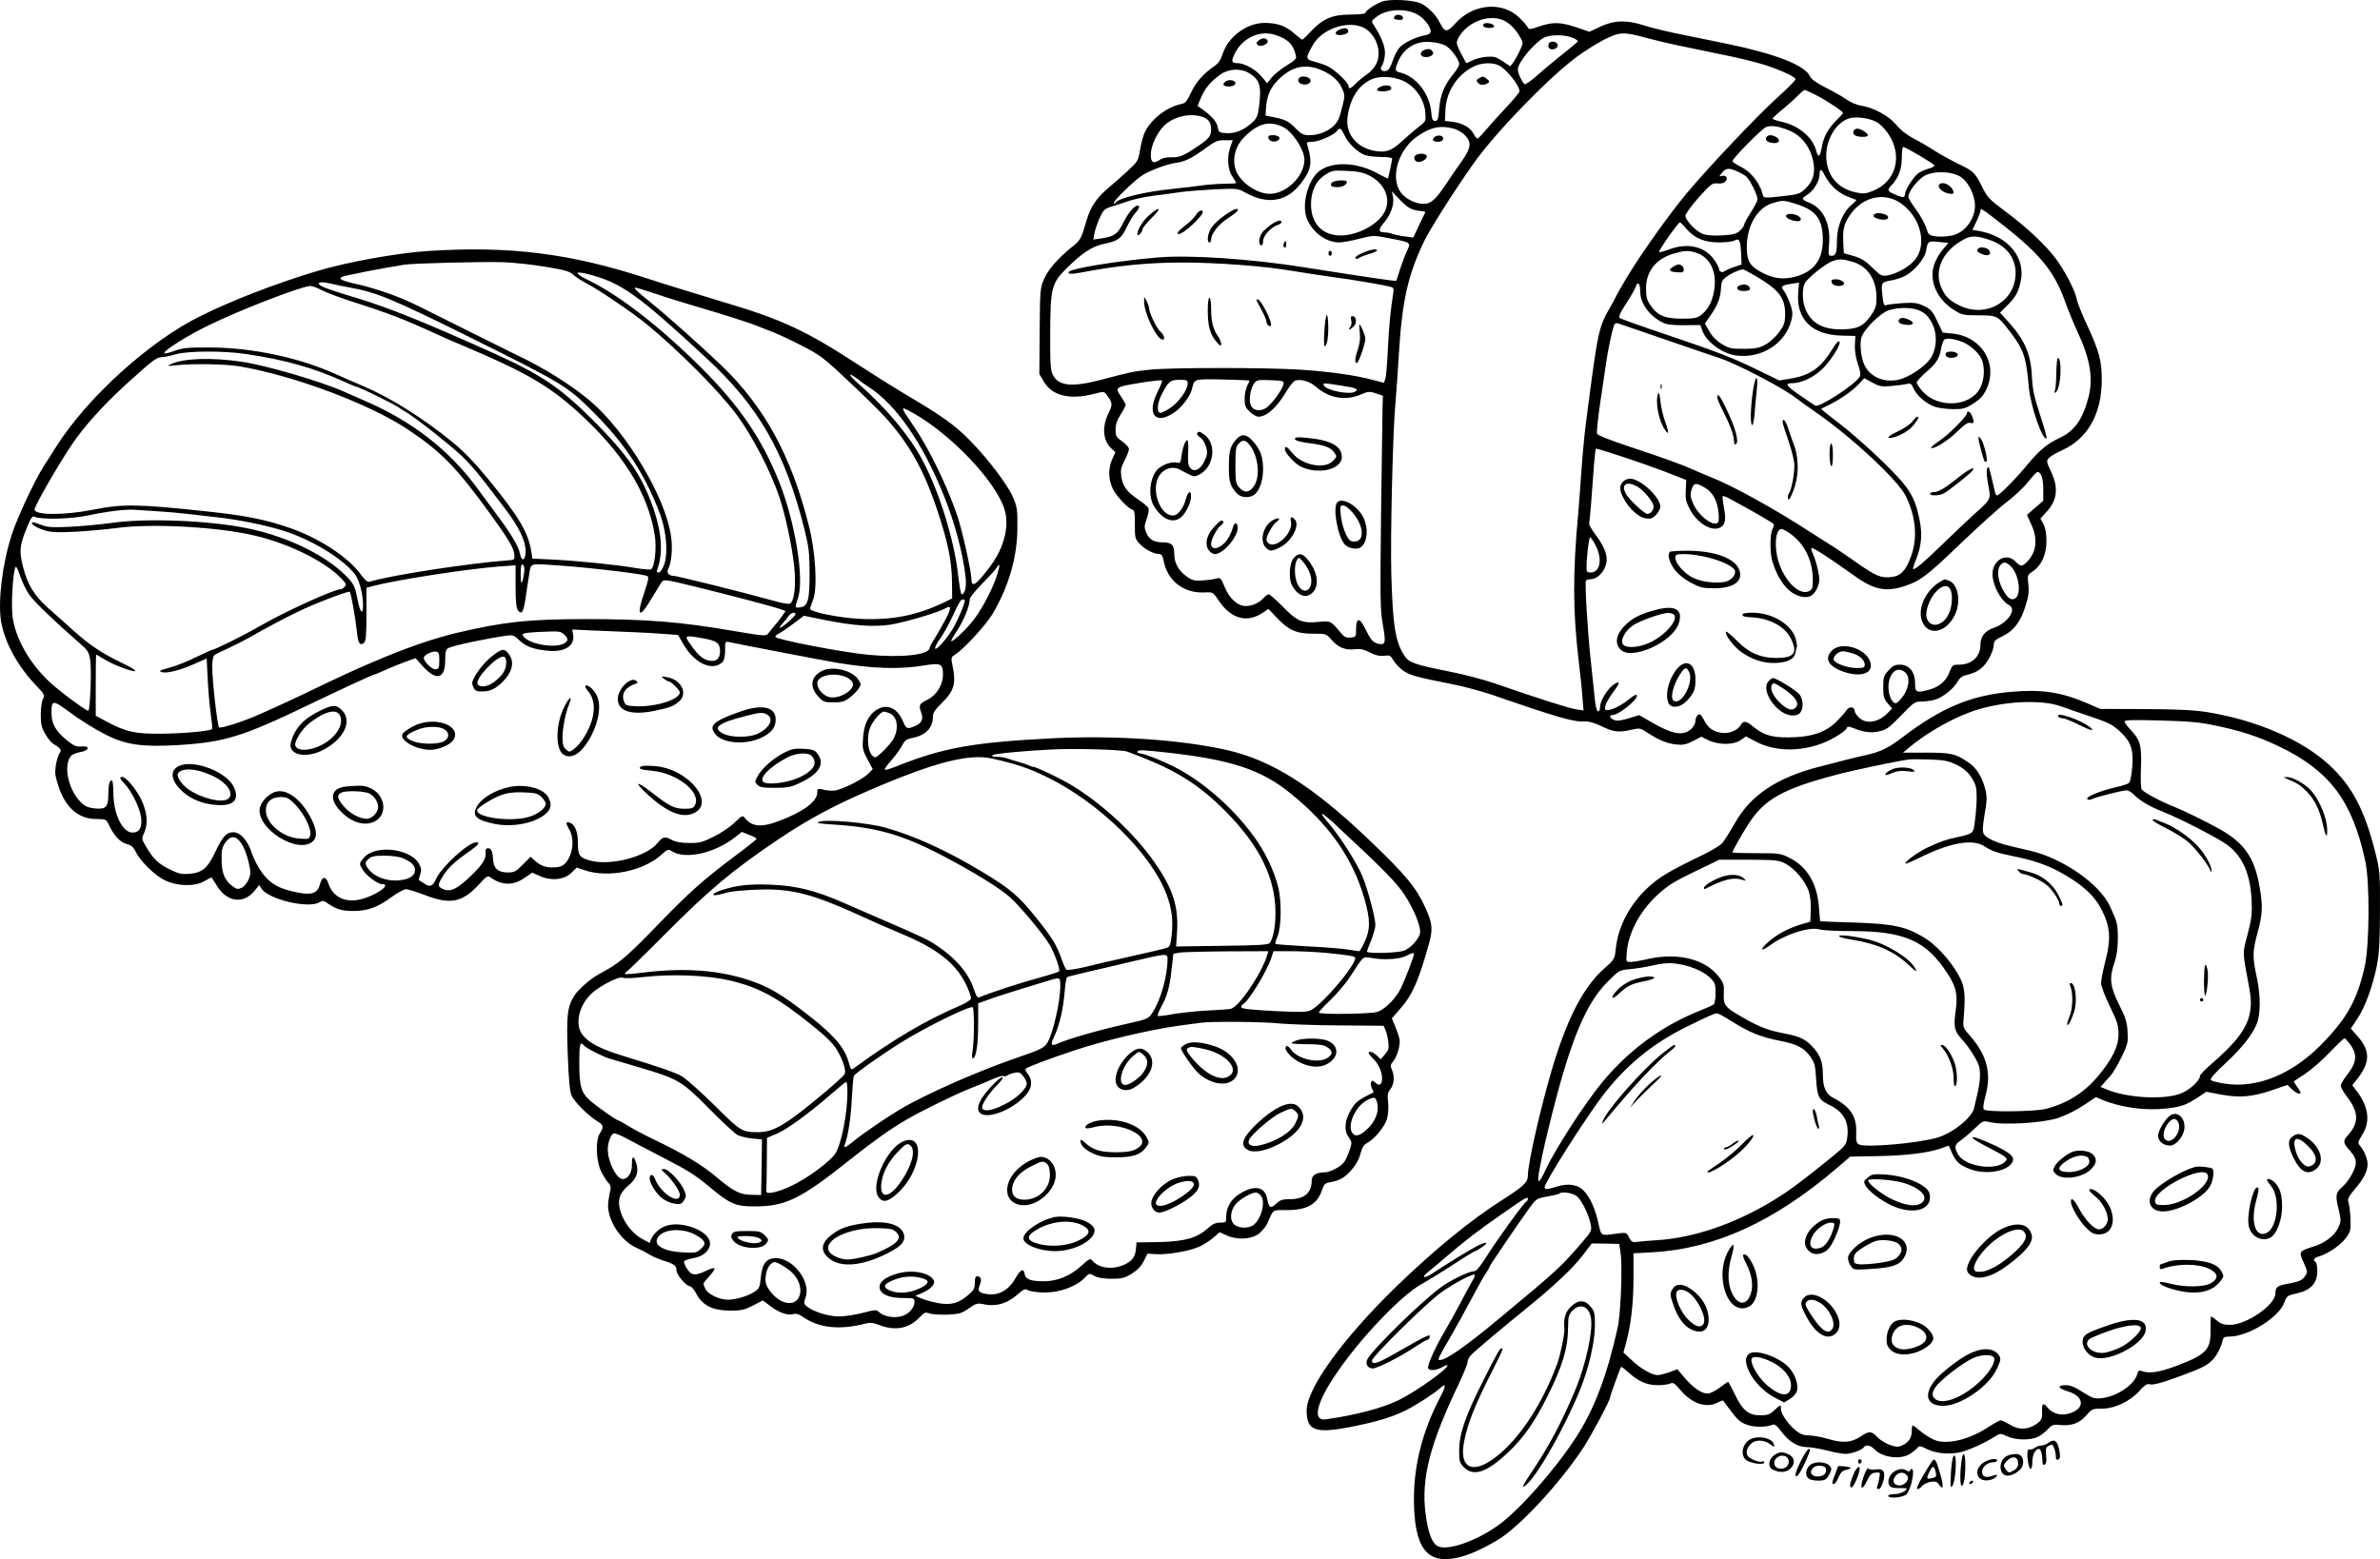 <?xml version="1.0" encoding="UTF-8"?>
<svg xmlns="http://www.w3.org/2000/svg" version="1.0" viewBox="0 0 1420.045 930.501" preserveAspectRatio="xMidYMid meet">
  <g transform="translate(-74.376,1453.678) scale(0.1,-0.1)" fill="#000000" stroke="none">
    <path d="M8989 14527 c-43 -16 -99 -55 -99 -68 0 -5 -40 -9 -88 -9 -108 0 -166 -25 -236 -100 -26 -28 -49 -50 -52 -50 -3 0 -25 17 -49 38 -51 45 -101 62 -176 62 -107 0 -218 -83 -251 -187 -11 -34 -25 -55 -49 -71 -63 -43 -110 -95 -139 -158 -25 -54 -33 -63 -62 -69 -83 -18 -173 -87 -212 -164 -9 -16 -22 -63 -29 -103 -12 -72 -13 -74 -77 -133 -36 -33 -89 -80 -118 -104 -67 -57 -103 -112 -126 -192 -30 -105 -36 -117 -85 -155 -83 -67 -143 -135 -167 -191 -24 -53 -25 -64 -27 -312 l-2 -256 27 -46 c49 -84 155 -110 298 -73 58 15 62 15 75 -3 38 -51 39 -59 11 -116 -39 -81 -31 -163 22 -210 l21 -19 -21 -46 c-23 -55 -21 -117 6 -174 19 -40 90 -115 116 -123 13 -4 16 -22 15 -89 0 -80 1 -86 30 -116 31 -33 84 -60 116 -60 13 0 20 -10 25 -37 22 -122 120 -198 245 -192 49 3 50 3 84 -48 75 -112 172 -137 268 -70 l29 20 48 -51 c72 -76 118 -97 216 -97 80 0 80 0 112 -36 41 -47 81 -63 137 -57 34 4 55 0 92 -19 35 -18 58 -23 85 -20 34 5 39 2 56 -28 11 -18 35 -43 53 -57 45 -32 70 -39 319 -89 57 -12 150 -37 205 -55 414 -143 499 -167 566 -163 22 2 58 -9 100 -29 71 -35 101 -38 178 -20 47 10 53 10 88 -14 70 -46 121 -68 175 -74 44 -5 61 -1 103 20 l50 26 42 -21 c61 -29 151 -29 193 1 l31 22 57 -30 c112 -60 263 -64 402 -10 61 24 136 71 143 90 3 10 11 10 38 0 66 -26 103 -31 154 -20 44 9 59 20 131 94 77 80 83 84 124 84 23 0 60 5 81 12 46 13 113 68 134 109 9 17 26 31 43 35 50 11 81 26 108 53 32 31 63 96 64 131 0 21 10 30 52 50 67 32 108 86 137 180 18 56 22 85 17 129 -6 55 -6 56 28 79 51 35 80 100 80 180 0 44 -6 78 -18 101 l-18 33 34 37 c67 71 76 146 28 246 -26 56 -27 61 -11 79 9 10 45 31 81 47 151 69 234 217 234 419 0 114 -15 170 -89 330 -30 63 -57 132 -60 152 -10 51 -75 176 -129 246 -64 83 -176 188 -296 276 -95 71 -108 84 -138 144 -43 88 -55 99 -140 139 -40 19 -103 54 -140 77 -37 24 -95 58 -130 76 -39 20 -79 51 -104 82 -46 54 -134 102 -208 114 -25 3 -65 20 -90 38 -24 17 -81 49 -125 71 -55 28 -84 49 -93 68 -31 65 -206 133 -492 192 -41 8 -154 31 -250 51 -96 19 -210 46 -253 61 -101 32 -176 29 -261 -12 l-59 -28 -78 27 c-94 31 -140 33 -221 5 -59 -20 -62 -20 -71 -2 -6 10 -27 35 -49 55 -101 98 -275 83 -380 -34 -51 -57 -63 -57 -95 6 -22 45 -73 95 -113 113 -49 21 -186 27 -231 10z m209 -75 c39 -20 82 -73 82 -102 0 -12 -11 -20 -35 -24 -57 -11 -126 -45 -152 -74 -13 -15 -31 -51 -40 -79 -11 -34 -24 -55 -36 -59 -26 -8 -44 10 -29 29 7 8 15 34 18 59 7 47 -14 104 -63 181 -18 28 -18 29 12 52 58 47 170 55 243 17z m515 -36 c36 -15 75 -54 102 -103 18 -32 18 -33 -4 -80 -12 -26 -30 -58 -39 -70 l-17 -22 -45 30 c-39 26 -52 30 -95 27 -28 -2 -66 -12 -84 -21 -19 -9 -36 -17 -37 -17 -2 0 -17 27 -34 60 -28 56 -29 62 -16 88 50 95 178 147 269 108z m-814 -56 c18 -12 42 -41 52 -64 37 -81 18 -155 -53 -204 -23 -16 -54 -42 -67 -56 -27 -28 -41 -33 -41 -13 0 21 -87 103 -128 120 -20 9 -56 21 -80 27 -49 13 -49 21 -5 98 60 106 234 156 322 92z m-548 -31 c75 -24 108 -55 124 -120 6 -23 0 -29 -54 -63 -33 -20 -73 -52 -89 -71 l-28 -35 -32 39 c-34 42 -103 81 -145 81 -36 0 -39 11 -15 59 45 91 148 139 239 110z m2214 -18 c44 -12 125 -31 180 -43 55 -11 118 -24 140 -29 22 -5 63 -13 90 -19 134 -26 241 -52 312 -75 89 -30 165 -66 170 -80 2 -6 -47 -55 -108 -110 -120 -108 -415 -420 -545 -576 -101 -121 -273 -363 -353 -497 -33 -56 -61 -104 -61 -106 0 -2 -18 -35 -39 -73 -70 -121 -73 -137 -145 -693 -8 -63 -20 -187 -26 -275 -6 -88 -15 -207 -20 -265 -33 -359 -32 -584 4 -885 8 -66 18 -158 21 -204 l7 -84 -47 7 c-44 7 -219 63 -488 156 -65 22 -186 54 -270 70 -201 40 -237 52 -264 94 -54 83 -69 178 -78 486 -6 227 9 856 25 1025 5 55 14 183 20 285 19 318 54 476 150 675 38 78 170 287 293 462 131 186 439 505 614 637 46 35 121 82 166 105 94 48 117 49 252 12z m-432 -2 c15 -7 26 -16 25 -19 -2 -4 -39 -36 -83 -70 -44 -35 -113 -92 -152 -127 -40 -36 -77 -62 -82 -59 -14 9 -41 66 -41 88 0 44 110 173 165 194 45 16 124 13 168 -7z m-767 -43 c34 -17 84 -85 84 -112 0 -9 -15 -35 -34 -58 -55 -68 -78 -123 -85 -206 -5 -64 -9 -75 -24 -75 -15 0 -20 9 -23 48 -9 113 -89 217 -186 241 -32 7 -33 14 -13 64 35 82 106 126 195 118 30 -2 69 -11 86 -20z m322 -120 c46 -24 122 -119 122 -154 0 -7 -35 -49 -78 -95 -43 -45 -97 -106 -121 -134 -24 -29 -47 -53 -52 -53 -5 0 -15 13 -24 30 -19 36 -65 62 -125 70 l-45 5 3 65 c4 108 70 211 167 259 47 24 115 27 153 7z m-1080 -20 c68 -24 119 -64 141 -112 19 -41 20 -47 7 -101 -8 -32 -18 -69 -24 -83 -22 -56 -99 -100 -175 -100 -36 0 -48 6 -78 36 -44 46 -62 56 -129 70 l-55 11 2 39 c4 74 25 124 68 169 78 80 154 102 243 71z m-411 -26 c64 -39 75 -75 58 -206 -6 -47 -13 -63 -38 -87 -50 -46 -102 -68 -155 -65 -44 3 -47 5 -53 38 -7 33 -40 69 -99 110 l-21 15 21 50 c24 55 55 93 114 136 49 36 123 40 173 9z m942 -58 c60 -37 103 -106 109 -176 4 -52 4 -53 -39 -86 -24 -19 -69 -57 -100 -86 -65 -61 -103 -72 -180 -54 -99 24 -158 105 -145 198 15 111 63 187 140 224 58 27 154 18 215 -20z m2433 -69 c59 -29 168 -100 168 -110 0 -3 -18 -24 -41 -46 -47 -47 -74 -97 -84 -152 -12 -67 -22 -74 -35 -27 -22 82 -105 150 -210 173 -27 6 -50 14 -50 18 0 4 28 30 63 58 34 28 75 65 91 82 17 17 33 31 37 31 4 0 31 -12 61 -27z m-3653 -134 c35 -12 51 -35 51 -73 0 -42 -11 -56 -84 -105 -81 -55 -106 -65 -159 -63 -21 1 -48 -5 -60 -13 -40 -28 -57 -20 -57 28 0 53 37 132 80 174 56 55 156 77 229 52z m4021 -30 c20 -11 51 -42 69 -69 91 -133 48 -290 -94 -344 -41 -16 -54 -17 -101 -7 -110 25 -173 104 -174 219 0 99 60 198 136 222 41 13 122 2 164 -21z m-3543 -29 c50 -22 117 -117 128 -179 16 -98 -97 -221 -205 -221 -76 0 -174 67 -201 137 -26 68 -6 147 50 203 81 80 146 98 228 60z m3029 -25 c73 -32 126 -107 139 -197 9 -60 -6 -106 -49 -147 -31 -30 -43 -34 -118 -43 -140 -15 -130 -17 -140 18 -16 61 -70 127 -125 154 -29 14 -52 30 -52 35 -1 16 175 194 201 204 31 12 83 3 144 -24z m-2012 15 c22 -5 52 -22 68 -38 44 -43 40 -77 -17 -158 -27 -38 -67 -96 -89 -129 -65 -99 -94 -125 -138 -125 -49 0 -110 31 -137 69 -66 92 -11 264 108 340 77 50 126 60 205 41z m-649 -39 c22 -49 80 -105 124 -120 19 -6 63 -11 97 -11 35 0 64 -4 64 -10 0 -12 -22 -114 -25 -118 -1 -2 -31 13 -66 32 -119 65 -267 71 -343 12 -69 -52 -108 -204 -74 -286 35 -82 113 -139 192 -140 21 0 75 10 121 22 82 21 83 21 176 3 130 -24 132 -25 109 -73 -10 -20 -28 -69 -41 -107 -12 -39 -23 -72 -25 -74 -3 -4 -211 27 -539 79 -324 52 -695 77 -887 60 -240 -21 -505 -64 -525 -84 -15 -15 11 -17 69 -6 220 42 402 60 607 60 207 0 487 -21 656 -50 66 -11 172 -27 235 -36 120 -15 322 -50 354 -60 15 -5 17 -12 12 -43 -14 -82 -26 -202 -32 -340 -4 -80 -10 -156 -15 -167 l-8 -22 -68 18 c-101 27 -249 48 -422 60 -200 14 -790 14 -910 0 -102 -11 -109 -13 -284 -59 -179 -47 -257 -39 -292 30 -13 25 -16 68 -15 250 1 264 8 295 95 382 91 91 153 132 220 147 91 19 108 32 142 102 17 35 40 73 52 85 22 23 28 43 13 43 -20 0 -57 -44 -86 -102 -34 -69 -53 -82 -130 -94 l-49 -7 7 38 c4 21 18 61 31 91 19 43 30 54 57 63 18 5 65 21 103 34 39 14 113 30 165 36 52 7 125 16 162 22 37 5 128 12 202 16 130 6 135 5 179 -19 134 -75 249 -56 334 56 61 80 68 123 38 224 -7 20 -4 22 26 22 38 0 127 38 148 63 20 25 26 21 46 -22z m-682 -77 c-20 -58 -13 -136 16 -174 11 -16 21 -32 21 -35 0 -3 -30 -5 -66 -5 -36 0 -95 -4 -132 -9 -37 -5 -116 -15 -177 -21 -170 -17 -328 -55 -347 -84 -6 -8 -8 -8 -8 0 0 17 135 146 178 170 57 31 142 62 193 69 53 7 96 28 180 90 53 39 68 45 109 45 l49 0 -16 -46z m4111 -44 c47 -28 88 -54 91 -60 3 -5 -11 -14 -32 -19 -21 -6 -49 -18 -62 -27 -29 -20 -81 -101 -81 -126 0 -22 -13 -23 -62 -1 -44 19 -46 26 -17 56 41 43 60 96 60 163 0 35 4 64 9 64 5 0 48 -23 94 -50z m-1087 -95 c21 -9 46 -23 57 -33 22 -20 66 -109 66 -134 0 -10 -18 -45 -40 -79 -22 -34 -40 -67 -40 -74 0 -6 -11 -22 -25 -35 -20 -19 -39 -24 -104 -28 -46 -3 -93 0 -114 7 -41 14 -107 82 -107 110 0 11 35 59 78 108 74 82 81 88 114 85 22 -2 39 2 47 12 17 20 4 39 -21 33 -17 -5 -17 -3 -6 11 29 37 42 39 95 17z m576 -96 c20 -21 58 -45 84 -55 26 -10 50 -19 52 -20 2 -2 -10 -15 -27 -29 -52 -43 -87 -128 -88 -210 0 -79 -6 -95 -34 -95 -17 0 -18 6 -13 70 10 120 -34 213 -118 247 -22 8 -39 19 -39 24 0 4 13 16 29 25 34 20 71 81 71 116 0 40 12 40 30 0 10 -20 33 -53 53 -73z m-2767 69 c95 -49 132 -148 84 -225 -47 -77 -177 -139 -275 -131 -99 8 -158 76 -159 183 -1 81 31 146 87 180 38 24 50 26 127 22 67 -3 96 -9 136 -29z m3528 -8 c38 -26 70 -82 81 -142 17 -88 -49 -189 -135 -207 -27 -6 -70 -8 -94 -5 -44 6 -46 8 -61 55 -9 27 -37 76 -61 108 -24 32 -44 65 -44 73 0 33 61 109 103 129 60 28 160 23 211 -11z m-3291 -184 c15 -9 43 -17 62 -18 20 -1 34 -4 33 -8 -2 -3 -19 -39 -38 -79 l-34 -72 -51 7 c-27 3 -60 10 -73 15 -13 5 -34 9 -47 9 -38 0 -39 17 -2 60 40 47 61 109 52 153 l-7 32 39 -41 c21 -23 50 -49 66 -58z m2921 35 c134 -84 177 -269 82 -359 -39 -38 -103 -71 -151 -79 -34 -5 -40 -2 -89 46 -41 40 -66 56 -112 70 l-59 17 -3 60 c-4 80 3 113 38 165 71 107 196 140 294 80z m-615 -11 c121 -38 160 -90 161 -215 0 -127 -62 -201 -190 -225 -63 -12 -117 -1 -186 37 -60 34 -77 64 -78 142 -1 128 62 237 152 265 62 19 66 19 141 -4z m1247 -135 c212 -167 297 -273 359 -447 18 -51 52 -133 75 -183 75 -160 94 -276 65 -389 -35 -132 -83 -201 -171 -242 -73 -34 -122 -74 -190 -156 -72 -88 -171 -188 -185 -188 -5 0 -11 12 -14 28 -10 45 -27 116 -32 132 -4 13 -5 13 -13 0 -5 -9 -2 -47 6 -93 18 -92 19 -88 -82 -178 -38 -35 -123 -115 -189 -179 -112 -109 -160 -150 -176 -150 -4 0 4 26 17 58 33 82 39 152 20 242 -29 138 -62 189 -220 343 -77 75 -192 176 -253 223 -62 47 -113 88 -113 90 0 1 17 11 38 20 66 31 146 86 183 125 l36 39 47 -26 c42 -23 55 -26 114 -21 37 3 79 9 93 12 22 6 28 2 39 -24 18 -44 81 -98 132 -113 24 -7 72 -13 108 -13 58 0 72 4 119 34 41 27 59 47 77 85 71 152 -28 314 -202 332 l-59 6 -32 68 c-28 59 -39 71 -78 90 -40 19 -58 22 -128 18 -45 -3 -89 -8 -98 -12 -14 -6 -18 3 -24 60 -8 75 -6 78 57 88 22 4 57 15 78 26 54 27 119 105 126 150 9 57 13 60 76 53 l57 -6 -34 -40 c-19 -22 -42 -62 -51 -90 -32 -97 17 -208 121 -272 45 -28 55 -30 146 -30 111 -1 111 -1 185 -97 82 -106 98 -153 113 -333 10 -112 84 -325 106 -303 3 3 -15 65 -39 139 -36 111 -45 151 -49 234 -7 135 -44 217 -151 333 l-39 43 42 42 c50 49 67 78 81 143 32 142 -73 271 -246 302 l-42 7 24 49 c13 28 24 56 24 64 0 21 8 15 146 -93z m-1900 -14 c48 -56 108 -81 195 -81 38 0 80 5 91 11 29 16 36 3 40 -74 l3 -69 -45 -15 c-25 -8 -50 -20 -57 -25 -14 -11 -33 -2 -33 16 0 7 -14 32 -30 55 -57 78 -157 100 -265 60 -31 -12 -59 -19 -62 -16 -6 6 114 177 124 177 3 0 21 -17 39 -39z m1814 -68 c96 -34 150 -105 150 -196 0 -165 -168 -267 -325 -198 -62 28 -93 55 -116 106 -50 108 6 229 138 296 41 21 76 19 153 -8z m-1761 -73 c89 -25 133 -119 111 -233 -12 -67 -37 -110 -79 -142 -21 -16 -41 -20 -112 -20 -101 0 -145 18 -187 79 -22 32 -27 50 -27 101 0 106 62 181 174 211 58 16 78 16 120 4z m937 -55 c90 -26 144 -106 144 -213 0 -46 -5 -66 -26 -97 -46 -70 -79 -89 -159 -93 -123 -7 -198 29 -236 113 -21 45 -25 122 -8 159 14 30 120 116 163 133 42 16 64 15 122 -2z m-568 -91 c133 -80 167 -126 167 -225 -1 -47 -6 -63 -35 -103 -19 -27 -55 -60 -80 -74 -39 -22 -57 -26 -131 -27 -78 0 -90 3 -134 30 -31 19 -57 46 -73 76 l-26 45 33 47 c44 64 61 109 63 163 2 39 7 50 33 69 26 20 75 42 98 44 4 1 42 -20 85 -45z m-698 -85 c0 -70 51 -144 130 -185 28 -15 56 -18 132 -18 l97 1 11 -31 c22 -68 120 -141 205 -151 149 -19 290 71 326 207 10 38 10 53 -5 98 -10 30 -27 65 -37 79 -23 29 -17 35 48 45 l41 6 -5 -58 c-14 -158 80 -253 256 -258 l85 -2 -3 -54 c-1 -35 5 -76 18 -113 14 -41 18 -63 11 -76 -25 -46 -244 -188 -266 -173 -7 5 -49 33 -93 63 -80 55 -91 71 -45 71 59 0 138 39 189 93 46 49 95 126 95 148 0 21 -17 6 -44 -39 -68 -110 -130 -154 -245 -174 l-71 -12 -127 62 c-166 80 -235 106 -553 214 -146 49 -269 93 -274 98 -5 5 5 31 25 61 47 74 69 111 75 131 10 29 24 10 24 -33z m1651 -110 c45 -15 67 -36 92 -84 29 -58 28 -138 -3 -195 -31 -55 -130 -124 -202 -140 -88 -18 -171 20 -203 95 -20 47 -27 136 -12 166 24 53 116 141 160 154 53 17 124 18 168 4z m-1486 -184 c154 -53 291 -100 305 -104 98 -31 383 -179 460 -240 19 -15 69 -51 110 -79 218 -150 497 -409 545 -506 59 -121 71 -246 33 -354 -32 -90 -62 -123 -120 -129 -62 -7 -92 6 -208 87 -52 37 -108 75 -125 86 -16 10 -79 50 -140 89 -228 148 -469 281 -605 335 -30 12 -74 30 -99 42 -71 32 -179 71 -384 139 -113 37 -191 68 -194 77 -4 8 4 80 15 161 12 80 29 193 37 251 13 92 35 195 50 239 3 7 13 11 23 8 9 -3 143 -49 297 -102z m1760 -10 c42 -17 91 -60 110 -97 24 -49 20 -133 -10 -183 -62 -107 -249 -115 -340 -14 -19 21 -35 45 -35 53 0 7 25 35 55 61 61 52 80 81 90 140 4 22 12 46 18 53 11 14 61 8 112 -13z m-4257 -229 c1 -2 -4 -16 -13 -32 -8 -16 -15 -51 -15 -77 0 -42 5 -53 31 -78 17 -16 40 -29 51 -29 50 0 110 54 169 154 19 31 42 59 52 62 32 10 86 -6 121 -36 79 -70 177 -87 268 -48 47 20 54 20 92 7 l41 -14 -2 -60 c-1 -33 -5 -319 -9 -637 -6 -524 -5 -585 11 -673 19 -105 15 -120 -28 -110 -32 8 -45 23 -77 89 -33 68 -55 68 -55 1 0 -49 -1 -50 -33 -53 -25 -3 -37 3 -55 24 -65 78 -61 76 -140 69 -95 -9 -126 5 -213 95 -38 38 -74 70 -80 70 -6 0 -19 -9 -30 -21 -28 -31 -68 -49 -108 -49 -48 0 -98 45 -126 116 -20 48 -26 55 -44 49 -12 -4 -48 -9 -81 -12 -51 -4 -65 -1 -95 19 -53 36 -80 83 -80 139 0 54 -15 69 -69 69 -51 0 -81 17 -97 56 -14 33 -14 41 2 84 9 26 14 54 11 63 -3 8 -31 32 -61 52 -69 46 -94 80 -102 139 -5 37 -2 54 20 95 14 28 26 59 26 68 -1 10 -19 30 -40 45 -36 25 -40 32 -40 71 0 31 9 57 30 90 17 26 30 52 30 57 0 5 -11 26 -25 46 -31 46 -31 52 0 64 33 12 236 43 242 36 3 -3 -9 -33 -26 -67 -68 -136 -13 -202 102 -122 44 31 93 96 103 139 15 61 8 59 180 56 88 -2 160 -5 162 -6z m-368 -19 c0 -38 -56 -115 -107 -147 -26 -17 -52 -29 -58 -27 -21 7 -16 59 10 110 41 79 51 87 107 87 43 0 48 -2 48 -23z m572 -2 c-7 -36 -77 -130 -111 -147 -40 -20 -78 -8 -87 29 -9 33 2 90 21 119 15 23 21 25 98 22 76 -3 82 -5 79 -23z m341 -9 c93 -14 110 -21 87 -36 -34 -22 -178 8 -188 38 -4 14 -8 15 101 -2z m1595 -397 c158 -50 302 -101 417 -147 l50 -20 -3 -60 c-3 -48 1 -69 22 -110 43 -86 133 -141 184 -113 30 16 35 45 22 117 -7 36 -10 67 -7 70 2 3 27 -7 53 -22 151 -82 245 -137 250 -145 3 -5 0 -18 -7 -30 -15 -30 -16 -144 0 -194 35 -112 93 -186 162 -206 53 -16 87 1 108 55 12 32 13 48 2 98 -7 33 -19 75 -28 94 -9 18 -14 36 -11 40 7 6 107 -59 244 -157 127 -93 198 -108 315 -69 93 32 130 60 334 256 105 100 226 210 270 243 44 33 102 87 128 120 27 34 52 61 57 61 22 0 35 -38 35 -103 l0 -69 -49 -42 -48 -42 26 -58 c39 -85 31 -161 -22 -218 -32 -34 -42 -35 -72 -3 -47 50 -121 21 -136 -52 -13 -65 40 -177 100 -210 44 -24 -15 -107 -94 -133 -53 -18 -80 -52 -80 -102 0 -70 -52 -118 -128 -118 -37 0 -40 -2 -57 -45 -19 -52 -61 -88 -120 -104 -77 -21 -85 -17 -85 38 0 68 -35 111 -90 111 -31 0 -44 -7 -69 -35 -28 -32 -31 -42 -31 -100 0 -54 4 -68 26 -95 l27 -31 -24 -25 c-55 -59 -132 -72 -174 -29 -14 13 -25 31 -25 38 0 27 -34 30 -49 5 -8 -13 -36 -44 -62 -70 -65 -64 -154 -92 -289 -92 -101 0 -147 15 -213 70 -35 29 -53 30 -67 4 -17 -31 -68 -53 -112 -47 -53 7 -84 29 -108 78 -18 33 -24 38 -36 29 -8 -7 -14 -22 -14 -34 0 -12 -9 -32 -20 -44 -46 -49 -110 -41 -231 28 l-85 49 -62 -19 c-45 -14 -69 -17 -87 -10 -29 11 -33 30 -7 30 32 0 142 87 142 113 0 14 -15 7 -50 -22 -62 -50 -140 -79 -140 -52 0 21 20 59 53 103 40 52 38 67 -4 37 -37 -26 -79 -98 -79 -133 0 -18 -5 -26 -12 -24 -8 3 -16 35 -20 84 -5 43 -15 142 -23 219 -19 171 -36 465 -29 476 3 5 15 9 27 9 48 0 97 60 97 118 0 41 -22 89 -69 151 -22 30 -38 58 -36 65 4 10 15 144 30 359 4 48 9 87 11 87 3 0 35 -10 72 -21z m577 -212 c48 -27 77 -80 83 -154 3 -41 1 -54 -11 -59 -35 -13 -114 53 -141 118 -19 44 -19 58 -6 92 12 32 24 32 75 3z m513 -277 c84 -61 132 -160 132 -274 0 -50 -3 -58 -24 -68 -57 -25 -143 59 -180 175 -29 92 -19 197 18 197 7 0 32 -14 54 -30z m-1163 -70 c41 -81 26 -160 -31 -160 -20 0 -24 5 -24 28 0 66 14 182 21 182 5 0 20 -22 34 -50z m2480 -127 c46 -50 60 -164 23 -187 -26 -16 -48 2 -78 59 -27 53 -32 114 -11 139 19 23 36 20 66 -11z m-633 -630 c29 -26 24 -86 -12 -139 -17 -24 -37 -44 -45 -44 -25 0 -48 59 -43 112 8 77 56 111 100 71z M9065 14440 c-9 -15 -4 -19 26 -22 16 -2 24 2 24 12 0 18 -40 26 -50 10z M9597 14394 c-12 -13 4 -24 34 -24 20 0 29 4 27 13 -5 13 -50 22 -61 11z M8732 14358 c-31 -15 -22 -34 14 -30 34 4 49 16 40 31 -9 13 -24 13 -54 -1z M8255 14296 c-16 -12 -17 -17 -8 -27 16 -16 67 5 60 24 -6 18 -30 20 -52 3z M9984 14275 c-4 -9 -2 -21 4 -27 15 -15 54 1 50 20 -4 23 -46 28 -54 7z M9243 14239 c-27 -10 -30 -35 -5 -41 27 -8 63 9 56 26 -8 20 -25 25 -51 15z M9567 14069 c-14 -8 -16 -14 -6 -25 13 -16 38 -18 59 -4 13 9 12 12 -4 25 -23 18 -25 18 -49 4z M8497 14073 c-15 -14 -6 -33 18 -39 32 -8 60 13 44 32 -12 15 -51 19 -62 7z M8051 14046 c-11 -13 -11 -17 2 -22 25 -9 62 0 62 16 0 21 -49 25 -64 6z M8983 14020 c-38 -16 -27 -31 20 -28 29 2 42 8 42 18 0 18 -31 23 -62 10z M11803 13754 c-8 -21 13 -34 55 -34 38 0 41 12 7 34 -31 20 -54 20 -62 0z M8312 13713 c4 -20 36 -28 57 -14 21 13 4 31 -30 31 -24 0 -30 -4 -27 -17z M11287 13723 c-16 -15 -5 -32 24 -38 41 -9 62 10 35 31 -21 15 -48 18 -59 7z M9300 13716 c-10 -13 -9 -17 3 -22 24 -9 52 0 52 16 0 21 -39 24 -55 6z M9191 13611 c-18 -12 -7 -41 17 -41 26 0 56 25 48 38 -8 14 -45 15 -65 3z M7603 13255 c-38 -32 -73 -88 -73 -115 0 -10 3 -10 15 0 8 7 15 19 15 27 0 8 25 39 55 69 62 60 52 74 -12 19z M8050 13251 c-30 -21 -65 -53 -77 -71 -23 -34 -31 -90 -13 -90 6 0 10 7 10 16 0 36 43 91 100 128 58 37 74 56 48 56 -7 0 -38 -18 -68 -39z M7880 13255 c-8 -14 -35 -42 -62 -62 -45 -35 -59 -53 -40 -53 27 0 142 107 142 131 0 19 -27 8 -40 -16z M8335 13201 c-16 -10 -40 -30 -53 -43 -25 -28 -34 -78 -14 -85 8 -3 12 6 12 25 0 32 48 84 89 97 23 7 29 25 9 25 -7 0 -26 -8 -43 -19z M8405 13087 c-4 -10 -5 -21 -1 -24 10 -10 18 4 13 24 -4 17 -4 17 -12 0z M8895 13036 c-46 -17 -71 -34 -63 -42 4 -4 13 -2 20 3 7 6 34 16 61 24 26 7 47 17 47 21 0 11 -28 8 -65 -6z M8670 13025 c0 -8 5 -15 10 -15 6 0 10 7 10 15 0 8 -4 15 -10 15 -5 0 -10 -7 -10 -15z M7570 12739 c-1 -71 76 -229 111 -229 16 0 9 27 -12 46 -24 20 -69 114 -69 142 -1 9 -7 28 -15 42 l-14 25 -1 -26z M7950 12684 c0 -93 14 -143 51 -186 22 -26 28 -29 29 -15 0 11 -8 31 -18 45 -30 43 -42 90 -42 163 0 39 -4 69 -10 69 -6 0 -10 -32 -10 -76z M8240 12747 c0 -2 13 -28 30 -58 16 -30 30 -62 30 -71 0 -17 17 -34 26 -25 14 13 -58 157 -78 157 -5 0 -8 -2 -8 -3z M8659 12655 c-12 -19 -21 -185 -11 -185 6 0 14 19 17 43 8 50 3 156 -6 142z M8806 12625 c4 -15 1 -32 -6 -40 -17 -21 -3 -19 20 3 22 20 17 62 -6 62 -10 0 -13 -7 -8 -25z M8857 12551 c4 -33 0 -65 -11 -97 -18 -53 -21 -84 -7 -84 11 0 51 115 51 145 0 21 -27 85 -35 85 -2 0 -1 -22 2 -49z M8691 13447 c-15 -18 -4 -27 34 -27 30 0 55 15 55 32 0 14 -77 9 -89 -5z M12328 13443 c-25 -6 -22 -28 7 -47 23 -15 65 -22 65 -10 0 30 -43 63 -72 57z M11930 13260 c-19 -12 -4 -26 37 -33 32 -6 54 7 37 23 -16 13 -59 19 -74 10z M11400 13247 c0 -18 71 -40 85 -26 7 7 4 15 -9 25 -25 18 -76 19 -76 1z M13013 12316 c0 -46 -4 -95 -8 -108 -6 -21 -6 -21 8 -8 28 26 35 200 9 200 -4 0 -8 -38 -9 -84z M12480 12071 c0 -19 -116 -135 -170 -169 -30 -20 -49 -37 -43 -39 20 -7 105 48 160 103 39 38 58 51 73 47 22 -6 25 3 10 41 -9 25 -30 36 -30 17z M12152 12019 c-13 -16 -50 -41 -83 -56 -62 -29 -78 -48 -31 -37 49 12 100 43 126 77 14 19 26 37 26 40 0 15 -16 5 -38 -24z M12562 11858 c21 -78 24 -85 35 -74 8 7 -15 103 -31 129 -22 34 -23 16 -4 -55z M12431 11689 c-81 -65 -121 -89 -148 -89 -13 0 -23 -4 -23 -10 0 -14 56 -12 83 3 28 15 151 113 167 132 28 34 -19 13 -79 -36z M12547 13053 c-13 -12 -7 -21 24 -33 37 -16 60 -1 39 25 -13 15 -51 21 -63 8z M10731 12947 c-36 -19 -30 -32 17 -35 36 -3 42 0 42 16 0 11 -7 23 -16 26 -19 7 -14 8 -43 -7z M11672 12853 c3 -19 39 -29 65 -19 25 10 -4 36 -39 36 -23 0 -29 -4 -26 -17z M11123 12833 c-27 -10 -13 -33 20 -33 40 0 51 8 36 27 -12 13 -33 16 -56 6z M12074 12629 c-9 -16 7 -27 45 -31 42 -4 51 14 16 30 -32 15 -52 15 -61 1z M11202 12198 c-14 -98 -16 -198 -3 -198 4 0 11 33 14 73 3 39 9 102 13 140 10 98 -10 85 -24 -15z M10652 12230 c0 -14 2 -19 5 -12 2 6 2 18 0 25 -3 6 -5 1 -5 -13z M10637 12187 c-18 -47 2 -156 40 -214 25 -38 26 -18 3 44 -12 32 -25 87 -29 123 -4 43 -9 59 -14 47z M10990 12164 c0 -8 16 -45 35 -82 41 -80 65 -146 65 -179 0 -15 4 -22 11 -17 20 12 -1 92 -49 194 -45 95 -62 118 -62 84z M11380 12017 c0 -7 16 -57 35 -112 20 -59 35 -119 35 -147 0 -55 -18 -148 -32 -165 -5 -7 -8 -20 -6 -30 3 -14 8 -9 20 17 48 101 50 224 7 325 -4 11 -16 44 -25 73 -15 48 -34 70 -34 39z M11660 11826 c0 -36 5 -68 10 -71 6 -4 10 20 10 64 0 41 -4 71 -10 71 -6 0 -10 -28 -10 -64z M12355 12430 c-11 -18 10 -32 41 -28 40 4 38 32 -3 36 -17 2 -34 -2 -38 -8z M7886 11951 c-3 -5 5 -16 19 -25 14 -9 29 -33 35 -57 10 -35 8 -46 -10 -85 -26 -52 -62 -68 -86 -38 -11 14 -14 38 -11 92 2 39 0 72 -5 72 -12 0 -28 -44 -35 -97 -5 -39 -8 -42 -30 -37 -26 7 -77 -10 -107 -35 -51 -44 -65 -162 -27 -225 52 -84 120 -108 167 -61 29 30 54 84 54 120 0 41 -19 29 -32 -21 -14 -52 -48 -94 -76 -94 -78 0 -132 155 -83 236 27 44 80 61 121 40 16 -9 43 -23 60 -31 26 -14 32 -14 59 -1 87 45 106 179 34 236 -28 22 -39 25 -47 11z M8123 11918 c-39 -43 -47 -71 -47 -163 -1 -92 7 -119 47 -162 22 -25 65 -30 98 -13 34 19 59 83 59 155 0 76 -15 117 -60 168 -37 43 -67 47 -97 15z m84 -47 c48 -71 56 -186 16 -239 -27 -36 -54 -38 -83 -7 -23 25 -25 34 -25 135 0 93 3 111 19 129 26 28 45 23 73 -18z M8470 11917 c0 -9 26 -17 85 -25 95 -12 131 -26 152 -59 14 -20 13 -24 -11 -48 -51 -51 -184 -24 -242 49 -31 39 -44 45 -44 21 0 -20 57 -83 92 -101 103 -53 248 -21 248 56 0 65 -68 101 -212 114 -53 5 -68 4 -68 -7z M8723 11539 c-29 -29 2 -204 44 -251 18 -20 58 -31 84 -23 48 16 63 110 28 182 -34 71 -125 124 -156 92z m91 -61 c68 -79 74 -173 11 -173 -26 0 -33 7 -52 46 -12 25 -25 73 -29 107 -6 58 -5 62 14 62 12 0 36 -18 56 -42z M8333 11429 c-53 -34 -74 -119 -38 -159 23 -25 36 -25 86 0 71 37 122 133 87 168 -20 20 -28 14 -21 -18 11 -60 -82 -154 -129 -129 -10 5 -18 16 -18 25 0 24 38 91 61 107 32 23 7 28 -28 6z M7987 11391 c-44 -48 -56 -100 -33 -136 10 -14 26 -25 39 -25 51 0 143 111 135 163 -5 33 -21 26 -31 -13 -5 -19 -20 -50 -34 -68 -39 -52 -93 -63 -93 -21 0 28 36 95 60 112 18 12 18 27 -1 27 -3 0 -23 -18 -42 -39z M8461 11204 c-24 -30 -29 -119 -10 -157 35 -68 88 -86 127 -44 42 45 24 134 -41 205 -27 29 -51 28 -76 -4z m101 -97 c24 -81 -31 -131 -72 -65 -22 37 -27 116 -9 151 12 21 12 21 41 -13 16 -19 34 -52 40 -73z M10427 11662 c-23 -25 -21 -52 5 -101 32 -60 88 -111 131 -118 29 -4 40 -1 61 20 14 15 26 37 26 50 0 57 -119 167 -180 167 -15 0 -34 -8 -43 -18z m82 -27 c39 -20 101 -94 101 -120 0 -24 -18 -45 -37 -45 -19 0 -112 88 -130 123 -27 53 6 74 66 42z M10707 11243 c-16 -15 -4 -61 27 -103 22 -30 55 -57 97 -80 56 -30 73 -34 139 -34 123 -1 182 47 147 119 -30 63 -151 105 -304 105 -55 0 -103 -3 -106 -7z m227 -33 c84 -21 152 -54 161 -78 9 -25 -22 -61 -61 -68 -62 -11 -150 2 -199 30 -51 30 -95 83 -95 114 0 20 5 22 58 22 33 0 94 -9 136 -20z M12325 11068 c-87 -48 -140 -156 -115 -233 33 -99 148 -78 200 37 35 78 16 179 -37 199 -29 11 -23 11 -48 -3z m55 -47 c17 -32 12 -109 -11 -152 -36 -72 -112 -83 -130 -18 -10 37 18 114 55 153 37 40 70 46 86 17z M10615 10895 c-77 -21 -121 -42 -160 -76 -66 -58 -82 -117 -43 -158 63 -69 311 42 348 155 28 85 -22 113 -145 79z m113 -24 c38 -24 -43 -123 -138 -168 -66 -32 -146 -37 -163 -11 -17 25 14 82 62 114 40 26 168 72 206 73 11 0 26 -3 33 -8z M11140 10868 c0 -9 17 -14 49 -15 109 -4 205 -54 240 -127 43 -87 20 -116 -89 -116 -92 0 -164 32 -233 103 -32 32 -61 57 -64 54 -13 -13 45 -90 91 -122 66 -45 126 -65 193 -65 73 0 121 21 128 57 4 15 8 33 10 40 2 6 -2 28 -8 50 -26 85 -140 153 -257 153 -41 0 -60 -4 -60 -12z M11675 10655 c-47 -46 -24 -93 60 -124 112 -42 194 -12 166 60 -30 79 -171 119 -226 64z m118 -16 c45 -12 77 -41 77 -69 0 -17 -7 -20 -47 -20 -56 0 -129 26 -138 49 -7 18 27 51 54 51 9 0 33 -5 54 -11z M10757 10553 c-54 -58 -83 -164 -57 -214 17 -32 70 -25 107 14 44 46 53 69 53 129 0 90 -51 125 -103 71z m64 -24 c32 -61 -43 -204 -91 -174 -23 14 -4 93 38 158 28 43 37 45 53 16z M11295 10470 c-49 -54 52 -200 141 -203 25 -1 41 5 50 18 20 27 17 78 -6 108 -19 24 -137 97 -158 97 -5 0 -17 -9 -27 -20z m93 -45 c63 -43 90 -80 75 -104 -18 -29 -49 -24 -91 14 -43 38 -68 85 -58 110 8 21 15 19 74 -20z M3301 13039 c-182 -11 -491 -67 -666 -120 -243 -73 -510 -176 -696 -269 -302 -149 -668 -480 -854 -770 -26 -41 -63 -99 -81 -127 -55 -86 -160 -311 -192 -413 -55 -173 -81 -394 -62 -511 21 -125 98 -266 207 -381 53 -55 55 -60 43 -83 -7 -13 -13 -55 -13 -94 0 -57 5 -77 27 -115 15 -25 34 -50 44 -56 42 -24 55 -39 45 -52 -19 -25 -35 -106 -28 -139 37 -170 120 -260 243 -260 58 -1 59 -1 76 -36 30 -64 66 -102 105 -113 28 -7 41 -18 54 -46 28 -57 115 -143 177 -172 75 -35 177 -37 233 -4 21 12 40 22 42 22 2 0 15 -20 30 -45 60 -103 162 -117 229 -33 l26 33 15 -23 c46 -65 282 -119 345 -80 16 10 24 10 38 1 57 -41 93 -53 160 -53 88 0 146 20 229 81 37 27 77 49 89 49 12 0 63 -16 113 -35 152 -59 224 -44 323 64 42 47 52 53 66 43 70 -51 139 -52 208 -3 l43 30 47 -21 c69 -30 144 -22 187 20 l32 31 45 -15 c139 -49 350 -7 458 90 38 35 42 36 64 23 81 -52 258 -12 380 85 l38 30 45 -18 c25 -9 44 -20 43 -24 -2 -4 -61 -52 -133 -105 -190 -143 -271 -216 -455 -406 -159 -166 -226 -225 -301 -267 -20 -11 -47 -26 -60 -34 -47 -26 -118 -90 -139 -124 -41 -66 -47 -114 -39 -344 6 -156 12 -225 23 -251 15 -37 104 -125 157 -156 34 -20 36 -33 12 -70 -27 -40 -23 -163 6 -224 12 -25 31 -56 42 -68 16 -17 19 -29 14 -49 -4 -15 -9 -46 -12 -69 -12 -97 69 -228 168 -273 30 -13 65 -32 79 -41 14 -9 50 -25 80 -35 68 -21 80 -30 80 -60 0 -25 59 -94 81 -94 8 0 25 -21 39 -47 36 -68 98 -98 201 -98 65 0 84 4 135 30 l59 31 49 -37 c51 -38 102 -55 136 -44 12 4 31 -2 49 -14 99 -70 220 -84 381 -43 27 7 47 4 83 -10 92 -35 174 -20 236 45 30 32 36 34 62 25 16 -6 65 -8 108 -7 70 4 84 8 125 37 38 28 52 32 78 27 83 -19 150 0 215 58 28 26 43 33 53 27 27 -16 115 -22 174 -11 70 13 136 44 172 82 26 28 27 28 58 11 20 -11 55 -17 102 -17 61 0 77 4 120 30 34 21 56 44 72 75 l22 45 49 -3 c68 -5 196 17 257 43 27 12 67 37 87 55 l38 33 41 -19 c64 -29 148 -24 193 10 20 16 43 44 52 64 36 84 26 77 116 77 120 0 181 35 209 120 11 34 18 41 48 46 59 11 85 26 128 74 26 30 45 64 53 96 10 37 20 54 39 64 45 23 108 100 120 147 7 24 9 66 6 96 -5 44 -3 58 14 79 22 29 26 79 8 117 -9 21 -8 29 5 44 26 29 48 103 41 137 -3 16 -15 51 -26 77 l-20 47 49 56 c72 80 112 170 172 387 25 89 22 122 -19 214 -57 126 -121 203 -355 425 -326 309 -568 460 -833 520 -272 61 -665 88 -1031 70 -478 -24 -658 -56 -934 -166 -37 -15 -70 -25 -74 -22 -3 4 14 28 38 55 24 27 53 66 64 88 18 33 27 40 65 47 77 16 120 60 120 126 0 24 12 42 54 83 70 68 84 114 66 207 -13 64 -13 65 11 80 52 32 187 179 227 247 96 165 145 337 146 509 1 110 -1 125 -27 186 -30 71 -149 228 -254 335 -92 95 -171 150 -398 284 -49 29 -164 101 -255 160 -324 212 -465 278 -810 381 -150 45 -358 109 -465 144 -459 150 -820 195 -1304 164z m695 -94 c116 -19 145 -27 167 -47 14 -13 47 -35 74 -49 72 -36 281 -178 364 -246 196 -161 433 -400 537 -540 95 -128 204 -338 256 -493 36 -108 74 -285 88 -409 13 -117 1 -217 -27 -228 -8 -2 -54 6 -102 20 -149 42 -569 147 -590 147 -29 0 -44 19 -32 42 19 36 27 122 17 192 -32 234 -266 626 -484 811 -112 94 -280 200 -443 276 -36 18 -160 79 -276 137 -314 157 -315 158 -380 187 -83 37 -214 80 -313 101 -84 19 -99 33 -46 45 72 16 185 38 249 49 39 6 84 14 100 17 43 8 459 19 590 15 61 -2 173 -14 251 -27z m259 -45 c195 -50 294 -121 703 -500 314 -290 470 -564 585 -1020 27 -109 31 -143 31 -265 1 -160 -10 -198 -57 -203 -32 -4 -32 -5 -11 59 37 112 -18 449 -111 684 -104 262 -238 459 -470 690 -242 240 -481 426 -662 515 -94 46 -98 63 -8 40z m-1420 -80 c156 -28 256 -70 702 -291 577 -287 591 -296 753 -458 188 -188 309 -376 395 -611 36 -100 45 -230 21 -295 -10 -26 -24 -45 -33 -45 -10 0 -13 6 -8 17 35 94 29 212 -20 358 -68 200 -151 322 -369 540 -189 188 -303 265 -576 389 -422 190 -633 275 -833 336 -93 27 -182 57 -199 66 -45 23 -18 34 46 19 28 -7 83 -18 121 -25z m-174 -14 c24 -13 103 -43 174 -66 226 -72 317 -107 515 -198 36 -17 110 -49 165 -72 353 -149 497 -231 665 -381 277 -248 431 -493 471 -749 11 -75 -1 -188 -23 -201 -5 -3 -44 0 -86 7 -107 19 -342 43 -494 51 l-128 6 -5 36 c-19 120 -70 207 -256 436 -80 97 -144 164 -214 222 -173 142 -368 265 -535 336 -66 28 -105 45 -165 72 -215 97 -496 157 -745 158 -132 1 -163 -2 -212 -19 -32 -12 -60 -19 -63 -16 -12 12 134 105 265 168 199 97 554 233 606 234 12 0 41 -11 65 -24z m1990 -21 c57 -20 174 -56 259 -81 154 -45 317 -97 355 -114 11 -4 47 -18 80 -31 33 -12 114 -50 179 -83 111 -57 131 -71 275 -207 86 -80 183 -175 215 -210 152 -164 243 -326 326 -579 61 -185 82 -290 84 -415 l1 -100 -50 -24 c-160 -77 -309 -106 -493 -98 -131 6 -309 42 -305 62 1 6 10 30 19 55 26 72 14 281 -25 435 -104 418 -265 713 -522 960 -121 116 -332 304 -427 380 -81 65 -101 85 -85 85 5 0 56 -16 114 -35z m-2440 -361 c238 -35 406 -83 593 -168 31 -14 59 -26 61 -26 18 0 248 -113 265 -130 3 -3 16 -11 30 -19 53 -29 258 -190 332 -259 72 -69 106 -111 263 -318 84 -110 125 -194 125 -256 0 -57 -24 -68 -34 -15 -7 40 -53 118 -128 218 -30 41 -88 119 -128 174 -166 226 -387 398 -670 520 -47 21 -103 45 -125 55 -140 62 -465 157 -610 178 -173 26 -344 21 -418 -13 -31 -14 -30 -14 28 -8 98 11 294 7 375 -6 324 -55 770 -221 1004 -375 202 -134 295 -229 504 -519 104 -144 132 -192 135 -233 2 -26 -1 -29 -33 -31 -229 -16 -711 -90 -831 -128 -12 -4 -28 10 -53 44 -73 102 -252 219 -426 278 -144 50 -267 74 -495 98 -411 44 -498 45 -675 10 -172 -34 -350 -34 -350 1 0 22 140 265 222 387 76 112 187 235 326 362 166 150 178 159 217 161 16 1 53 9 80 17 69 20 286 21 416 1z m3639 -141 c14 -9 27 -19 30 -23 3 -3 25 -18 49 -34 162 -105 322 -336 447 -649 64 -158 114 -345 129 -484 7 -58 -4 -103 -24 -103 -4 0 -13 50 -20 111 -22 208 -113 502 -213 689 -78 146 -213 308 -378 453 -62 54 -73 76 -20 40z m338 -209 c228 -127 492 -404 548 -573 33 -101 0 -233 -86 -347 -82 -109 -110 -128 -110 -73 0 43 -56 294 -84 377 -61 179 -170 404 -261 536 -83 122 -83 122 -7 80z m-4498 -589 c52 -3 129 -10 170 -15 41 -5 120 -14 175 -20 128 -14 277 -44 385 -76 176 -53 368 -169 442 -265 26 -35 48 -119 48 -185 0 -63 -18 -43 -33 36 -12 65 -21 87 -48 118 -119 134 -357 254 -609 306 -232 47 -603 62 -810 32 -63 -9 -174 -19 -247 -23 -109 -5 -138 -3 -172 11 -52 20 -68 21 -51 2 6 -8 35 -23 63 -32 42 -14 73 -16 184 -11 74 4 189 14 256 23 208 28 606 6 822 -46 204 -48 416 -153 515 -255 28 -29 31 -37 20 -50 -7 -8 -18 -15 -24 -15 -40 0 -338 -136 -486 -222 -90 -52 -263 -138 -277 -138 -4 0 -47 -20 -97 -44 -50 -25 -122 -54 -161 -64 -61 -17 -67 -21 -43 -27 31 -8 115 14 204 55 l61 27 6 -121 c3 -66 11 -160 18 -208 7 -48 11 -90 8 -92 -12 -12 -157 -26 -295 -28 -165 -2 -218 10 -339 75 l-60 32 0 182 c0 101 1 183 3 183 1 0 19 -10 40 -23 43 -26 80 -43 140 -64 82 -27 66 -6 -30 39 -118 57 -190 105 -289 194 -42 38 -108 97 -147 131 -84 75 -125 142 -152 251 -23 92 -19 125 27 237 21 51 30 64 42 58 41 -18 210 -15 317 7 129 27 234 39 289 34 22 -2 83 -6 135 -9z m2182 -359 c-2 -20 -7 -47 -12 -59 -6 -16 -9 -6 -9 41 -1 47 2 63 12 59 7 -2 11 -18 9 -41z m233 34 c190 -14 487 -50 502 -62 9 -7 4 -30 -18 -94 -51 -148 -32 -166 43 -38 26 43 53 87 60 97 12 17 22 16 198 -27 224 -55 478 -122 514 -136 l27 -10 -23 -33 c-12 -17 -33 -44 -46 -58 -12 -14 -28 -34 -35 -43 -12 -16 -23 -16 -187 12 -341 59 -536 74 -914 74 -335 -1 -474 -16 -756 -82 -149 -36 -310 -92 -510 -178 -110 -47 -179 -79 -410 -190 -58 -27 -127 -60 -155 -72 -27 -12 -73 -33 -102 -46 -93 -42 -234 -87 -242 -78 -11 11 -41 281 -41 362 0 36 5 63 13 69 6 5 46 24 87 43 41 19 95 47 120 61 96 55 208 115 285 152 97 48 305 128 315 122 8 -5 35 -157 44 -244 6 -63 18 -80 41 -61 12 10 15 40 15 171 l0 158 38 10 c144 38 568 103 755 117 l97 7 0 -125 c0 -92 4 -129 14 -144 22 -29 34 -9 46 76 6 41 15 103 21 138 13 72 -8 67 204 52z m2589 -51 c-23 -77 -87 -201 -138 -268 -43 -56 -121 -131 -136 -131 -5 0 11 28 34 63 40 60 76 149 76 188 0 10 33 51 73 91 39 40 79 83 86 95 22 33 23 23 5 -38z m-5776 -121 c29 -42 155 -163 301 -290 48 -41 55 -52 63 -100 9 -56 0 -295 -11 -303 -9 -5 -183 124 -239 179 -115 110 -195 253 -213 380 -10 75 2 273 18 300 4 5 16 -20 27 -55 12 -35 36 -85 54 -111z m5582 -36 c0 -20 -43 -121 -72 -169 -39 -64 -100 -131 -105 -116 -2 6 12 34 32 61 19 27 51 85 71 128 20 44 41 85 46 92 12 13 28 16 28 4z m-111 -105 c-18 -34 -47 -86 -65 -115 -19 -29 -34 -57 -34 -62 0 -41 -166 -60 -365 -41 -153 14 -555 92 -555 107 0 6 10 15 23 21 12 6 50 32 85 58 l62 47 133 -27 c166 -33 284 -41 384 -26 82 13 280 71 323 95 40 23 42 9 9 -57z m-899 24 c0 -11 -80 -81 -92 -81 -5 0 1 10 13 23 11 12 28 32 36 45 15 22 43 30 43 13z m-990 -106 c74 -3 170 -8 212 -12 l78 -6 29 -51 c66 -118 176 -169 236 -110 10 10 15 35 15 70 0 51 1 54 23 49 48 -11 586 -114 647 -124 214 -35 369 -40 515 -16 103 17 115 11 115 -55 0 -60 -38 -122 -92 -149 -50 -24 -54 -33 -38 -77 15 -38 3 -64 -36 -80 -48 -20 -53 -19 -73 29 -35 82 -98 107 -161 65 -46 -31 -72 -86 -77 -167 -5 -59 -2 -72 26 -125 l32 -59 -26 -27 c-35 -36 -167 -101 -208 -102 -18 -1 -47 2 -64 7 -31 7 -33 6 -33 -18 0 -54 -84 -116 -234 -172 -99 -37 -156 -32 -196 18 -16 19 -17 19 -63 -25 -25 -25 -81 -63 -124 -84 -69 -34 -86 -39 -148 -38 -46 0 -80 6 -100 17 -43 24 -57 21 -87 -16 -66 -83 -280 -139 -403 -106 -64 17 -74 32 -73 105 0 66 -17 109 -48 121 -25 9 -26 -3 -5 -38 27 -44 27 -117 1 -169 -24 -47 -45 -60 -100 -60 -45 0 -72 11 -108 43 l-22 21 -47 -47 c-40 -41 -51 -47 -88 -47 -62 0 -88 25 -90 85 -1 27 -8 50 -16 55 -17 11 -30 2 -28 -18 5 -39 -17 -74 -84 -139 -86 -82 -123 -101 -167 -83 -37 15 -37 25 -2 81 31 48 68 83 155 144 58 41 68 55 41 55 -45 0 -207 -148 -238 -218 -21 -46 -37 -52 -76 -25 -14 9 -26 17 -28 18 -1 1 3 16 9 33 8 24 7 37 -5 60 -49 95 -263 121 -331 40 -30 -35 -30 -35 -5 -75 20 -33 89 -83 114 -83 60 0 -42 -71 -132 -91 -89 -21 -162 15 -188 93 -15 47 -38 47 -50 1 -14 -56 -48 -70 -133 -53 -111 22 -162 50 -212 116 -24 33 -52 85 -62 117 -24 76 -68 127 -111 127 -42 0 -64 -25 -110 -122 -44 -93 -77 -120 -153 -126 -45 -4 -63 0 -118 27 -67 33 -98 63 -141 137 -26 45 -26 45 -9 84 23 50 17 118 -17 192 -28 60 -92 138 -114 138 -20 0 -18 -7 14 -42 43 -45 92 -147 98 -203 6 -59 -11 -87 -52 -87 -60 0 -114 113 -114 237 0 41 -4 75 -9 75 -14 0 -21 -28 -21 -84 0 -75 -14 -90 -79 -84 -39 4 -59 12 -82 34 -75 71 -109 216 -64 277 7 10 32 21 56 25 57 10 63 39 8 34 -31 -3 -45 4 -90 40 -63 52 -88 96 -88 158 -1 78 8 80 91 19 76 -57 164 -112 235 -148 118 -59 215 -73 425 -61 283 17 391 51 793 245 200 96 371 175 380 175 2 0 30 12 62 26 32 15 87 37 122 50 l64 23 43 -48 c81 -90 134 -76 134 35 0 50 4 65 18 73 30 16 241 60 354 75 31 4 41 0 71 -29 39 -37 84 -54 173 -62 100 -9 160 31 147 100 l-5 27 103 -5 c57 -2 165 -7 239 -10z m-390 -15 c23 -23 25 -34 8 -48 -51 -42 -238 -8 -256 46 -3 11 39 16 166 20 50 2 66 -2 82 -18z m819 -21 c91 -15 111 -30 111 -79 0 -46 -24 -65 -68 -55 -35 8 -61 30 -100 84 -49 67 -48 68 57 50z m-1564 -134 c0 -43 -3 -50 -21 -53 -23 -3 -78 52 -71 72 5 16 49 37 72 34 17 -3 20 -11 20 -53z m2689 -316 c48 -22 55 -102 13 -164 -11 -16 -39 -47 -61 -68 -39 -35 -41 -36 -58 -19 -24 23 -33 97 -18 151 11 43 66 111 89 111 5 0 21 -5 35 -11z m1416 -228 c19 -7 45 -17 58 -22 12 -5 32 -13 45 -18 203 -81 336 -168 480 -313 205 -206 300 -398 301 -608 0 -80 -12 -146 -33 -180 -8 -12 -58 -15 -285 -18 l-275 -4 6 93 c9 158 -31 270 -160 444 -118 159 -299 323 -472 427 -64 39 -209 108 -225 108 -6 0 -18 4 -28 9 -9 5 -37 14 -62 21 -25 7 -55 16 -68 21 -13 5 -39 9 -59 9 -24 0 -34 3 -27 10 9 9 193 26 354 34 151 7 415 -1 450 -13z m242 -6 c375 -42 555 -101 728 -240 233 -187 375 -389 445 -633 35 -123 36 -181 2 -254 -14 -32 -30 -58 -34 -58 -4 0 -35 5 -68 10 -33 6 -143 14 -244 19 -100 6 -185 12 -187 14 -3 3 3 24 13 48 22 54 24 207 4 289 -27 108 -83 222 -157 320 -127 169 -301 318 -469 403 -74 37 -176 77 -197 77 -10 0 -18 5 -18 10 0 13 30 12 182 -5z m-1045 -36 c145 -33 218 -58 324 -110 313 -153 621 -456 713 -700 31 -83 40 -152 31 -240 -6 -59 -11 -72 -29 -79 -11 -4 -106 -27 -211 -50 -104 -23 -233 -53 -285 -66 -56 -13 -99 -19 -104 -14 -5 5 -17 31 -26 57 -32 90 -54 128 -151 249 -105 132 -158 177 -319 274 -211 128 -408 218 -579 266 -107 31 -357 53 -401 36 -19 -7 1 -11 85 -16 258 -16 411 -60 651 -185 190 -100 341 -193 405 -250 59 -53 200 -222 235 -282 31 -53 66 -151 57 -159 -4 -5 -62 -23 -128 -41 -100 -27 -283 -87 -346 -113 -13 -6 -20 4 -34 46 -34 104 -119 199 -255 283 -24 15 -121 60 -215 100 -93 40 -227 98 -297 129 -173 77 -291 107 -446 113 -124 5 -201 -3 -294 -33 -27 -9 -48 -20 -48 -25 0 -9 22 -6 90 13 19 5 94 12 165 15 216 9 336 -23 670 -177 39 -18 126 -56 195 -85 212 -88 324 -175 386 -300 20 -41 34 -81 31 -89 -3 -8 -30 -25 -59 -38 -210 -90 -396 -199 -639 -376 -16 -12 -19 -10 -29 27 -24 91 -81 160 -225 275 -176 139 -260 189 -390 229 -183 57 -385 69 -634 37 -46 -6 -86 -8 -88 -6 -3 3 6 13 19 22 12 10 111 106 218 214 271 272 403 382 680 569 174 117 330 201 545 293 388 167 592 219 732 187z m2045 -394 c290 -270 362 -343 413 -420 58 -89 100 -195 91 -231 -9 -34 -56 -85 -93 -100 -34 -15 -223 -20 -223 -6 0 4 11 34 25 67 13 33 25 74 25 91 0 42 -43 207 -77 290 -29 74 -136 242 -201 317 -68 78 -48 74 40 -8z m-6528 -112 c14 -20 33 -68 42 -107 15 -65 15 -74 1 -108 -9 -21 -27 -43 -42 -50 -22 -10 -30 -8 -53 9 -47 35 -66 79 -66 157 -1 59 3 77 22 104 32 44 64 43 96 -5z m963 -88 c50 -21 73 -43 73 -70 0 -34 -32 -56 -94 -62 -82 -8 -164 27 -195 84 -9 19 -8 25 11 43 18 16 35 20 95 20 44 0 89 -6 110 -15z m5158 -577 c-32 -109 -169 -312 -218 -322 -12 -3 -74 -7 -137 -10 -63 -3 -155 -13 -204 -21 -48 -9 -91 -14 -94 -11 -3 3 6 27 20 53 37 69 50 116 62 223 l11 95 35 6 c19 4 147 7 283 8 l248 1 -6 -22z m350 12 c132 -13 175 -20 175 -30 0 -48 -196 -278 -265 -312 -25 -12 -60 -13 -222 -5 -143 8 -193 13 -193 23 0 7 3 14 8 16 33 14 146 199 172 281 l12 37 106 0 c59 0 152 -5 207 -10z m525 -8 c0 -14 -51 -147 -76 -199 -31 -64 -93 -128 -142 -145 -36 -13 -337 -17 -349 -5 -3 3 27 36 66 73 39 37 94 101 121 143 86 131 71 119 137 109 72 -12 161 -5 199 15 34 18 44 20 44 9z m-1470 -28 c0 -101 -40 -243 -89 -319 -26 -39 -28 -40 -148 -67 -168 -37 -362 -93 -420 -120 -35 -17 -43 -6 -24 32 35 72 58 169 67 278 4 45 10 85 15 87 4 3 56 16 116 30 59 14 182 42 273 64 203 48 210 49 210 15z m-2615 -128 c179 -42 289 -102 500 -273 79 -63 119 -104 143 -143 37 -63 56 -124 45 -144 -13 -24 -253 -224 -327 -273 -82 -55 -125 -72 -187 -73 -98 0 -105 4 -261 159 -81 80 -169 158 -195 174 -42 24 -120 51 -370 128 -149 46 -226 96 -243 159 -19 72 20 169 92 223 60 46 148 87 166 79 10 -5 67 -3 127 4 167 19 376 11 510 -20z m1975 -33 c0 -95 -44 -287 -78 -341 -19 -29 -43 -41 -175 -86 -232 -79 -547 -217 -705 -311 -76 -45 -225 -147 -273 -187 -51 -42 -65 -47 -54 -20 18 45 36 158 41 272 4 69 9 130 13 137 8 14 158 121 276 195 146 92 420 227 433 213 9 -9 9 -200 -1 -257 -5 -28 -4 -48 1 -48 19 0 32 82 32 203 l0 126 53 19 c45 17 160 54 362 115 75 23 75 23 75 -30z m1305 -224 c50 -5 210 -11 357 -12 l267 -2 11 -25 c6 -13 14 -45 17 -70 5 -39 2 -50 -20 -76 l-25 -29 -24 23 c-24 22 -48 29 -48 14 0 -5 12 -19 26 -33 32 -29 54 -78 54 -118 0 -38 -16 -48 -40 -26 -17 16 -20 16 -26 2 -3 -8 0 -25 6 -37 6 -12 10 -22 8 -23 -92 -46 -105 -56 -131 -99 -40 -64 -46 -127 -17 -167 21 -30 21 -33 6 -79 -9 -26 -23 -58 -32 -70 -19 -28 -85 -62 -118 -62 -49 0 -76 -17 -76 -49 0 -74 -44 -111 -131 -111 -43 0 -58 -5 -80 -26 -33 -32 -45 -26 -54 26 -13 76 -77 88 -168 30 -49 -31 -77 -80 -77 -134 0 -35 -1 -36 -36 -36 -27 0 -46 -8 -74 -34 -65 -58 -135 -78 -290 -82 l-135 -2 -3 -34 c-4 -51 -21 -75 -68 -98 -71 -33 -155 -23 -193 24 -12 14 -20 10 -67 -33 -66 -60 -142 -91 -224 -91 -74 0 -108 12 -112 41 -6 40 -25 31 -56 -24 -38 -68 -99 -103 -164 -94 -54 7 -64 18 -48 56 13 32 7 51 -16 51 -10 0 -14 -12 -14 -39 0 -34 -6 -45 -42 -75 -56 -48 -102 -60 -178 -46 -33 6 -76 18 -97 27 l-38 16 40 17 c54 23 83 56 69 78 -28 45 -130 63 -216 38 -73 -21 -110 -50 -106 -85 4 -38 56 -61 141 -61 64 0 67 -1 67 -24 0 -35 -36 -74 -78 -85 -44 -12 -105 -1 -132 24 -18 17 -24 16 -100 -4 -44 -11 -107 -21 -140 -21 -62 0 -153 28 -191 59 -20 16 -21 20 -9 54 36 97 -81 244 -186 235 -51 -4 -74 -38 -81 -117 -5 -52 -10 -65 -32 -80 -38 -27 -115 -51 -163 -51 -53 0 -122 33 -136 66 -16 33 -17 28 24 74 20 22 34 44 30 47 -3 4 -27 -3 -51 -15 -64 -31 -86 -28 -113 14 -14 21 -20 40 -15 45 5 5 31 13 58 18 56 10 95 46 95 87 0 74 -170 140 -267 103 -35 -13 -72 -47 -84 -77 l-9 -23 -38 20 c-93 47 -164 177 -140 255 6 20 27 48 48 65 51 41 66 81 51 132 -16 52 -28 50 -27 -5 1 -48 -23 -86 -55 -86 -37 0 -89 104 -89 178 0 37 17 84 33 94 6 4 39 -8 72 -26 33 -18 137 -72 231 -121 135 -69 190 -104 264 -166 130 -109 162 -123 280 -122 181 0 274 46 563 277 137 109 246 187 338 240 85 50 295 153 379 186 47 18 109 44 138 57 29 13 57 21 63 18 5 -4 15 -2 22 3 7 5 26 13 43 16 27 6 35 3 53 -20 11 -15 21 -34 21 -43 0 -32 -61 -90 -132 -125 -74 -38 -125 -46 -134 -22 -7 17 39 87 92 140 20 20 34 40 30 43 -8 9 -80 -61 -117 -114 -52 -75 -33 -120 46 -110 84 12 198 85 231 150 17 32 12 71 -14 100 -10 11 -12 21 -6 27 9 9 141 59 279 105 182 61 452 125 630 150 61 8 121 16 135 18 55 9 381 6 465 -4z m-4146 -133 c13 -15 105 -62 148 -76 16 -5 98 -29 183 -54 230 -68 253 -81 416 -247 76 -77 152 -147 168 -156 16 -8 56 -18 88 -21 l58 -5 -2 -166 -3 -166 -55 1 c-72 1 -109 20 -208 103 -87 74 -196 140 -362 220 -58 27 -131 66 -164 86 -32 19 -60 35 -63 35 -11 0 -144 94 -176 125 -47 45 -57 85 -57 223 0 109 5 127 29 98z m1571 -275 c0 -129 -35 -307 -71 -367 -29 -47 -168 -150 -262 -194 -86 -40 -153 -55 -151 -32 1 6 2 81 3 165 l1 153 57 24 c61 25 199 126 328 239 44 38 83 70 88 71 4 0 7 -27 7 -59z m3162 -72 c11 -48 -15 -110 -63 -153 -44 -41 -73 -46 -90 -15 -25 48 25 155 90 189 46 24 54 21 63 -21z m-698 -545 c32 -31 11 -130 -36 -174 -26 -24 -84 -27 -116 -4 -33 23 -30 83 5 125 25 29 92 68 120 69 6 0 19 -7 27 -16z m-3370 -237 c60 -34 67 -53 31 -84 -27 -24 -34 -25 -112 -20 -122 7 -181 49 -137 98 39 43 146 46 218 6z m557 -209 c117 -89 73 -247 -50 -183 -35 18 -79 69 -87 101 -9 35 4 92 26 114 17 17 24 18 47 8 16 -7 44 -25 64 -40z m792 -49 c50 -13 47 -32 -9 -60 -62 -30 -129 -35 -178 -15 -43 18 -43 34 0 55 61 30 126 37 187 20z M3693 10631 c-45 -32 -92 -87 -119 -136 -15 -28 -16 -38 -6 -59 10 -22 18 -26 52 -26 49 0 84 17 127 62 56 58 67 117 32 162 -26 33 -37 33 -86 -3z m71 -52 c-1 -41 -21 -72 -72 -112 -39 -30 -89 -36 -99 -11 -13 34 118 169 156 162 11 -3 16 -14 15 -39z M5653 10535 c-70 -32 -82 -94 -29 -153 32 -35 38 -37 94 -37 49 0 65 5 95 28 21 16 45 40 54 54 15 23 15 27 0 51 -33 56 -149 86 -214 57z m132 -36 c18 -7 38 -21 44 -32 28 -44 -87 -113 -148 -87 -34 14 -61 49 -61 79 0 45 91 66 165 40z M4705 10486 c11 -8 24 -16 29 -16 14 0 66 -52 66 -65 0 -43 -146 -89 -266 -83 -54 3 -59 5 -68 31 -16 44 11 84 68 102 15 4 17 8 8 17 -32 32 -112 -44 -112 -107 0 -73 81 -99 221 -70 90 18 112 27 147 58 51 47 9 128 -73 142 -38 7 -39 6 -20 -9z M4237 10444 c-4 -4 4 -20 18 -35 34 -41 41 -105 19 -175 -20 -66 -67 -139 -106 -168 -27 -19 -28 -19 -48 -1 -16 14 -20 30 -20 74 1 55 17 140 39 194 26 66 -5 39 -36 -31 -45 -101 -44 -238 2 -268 52 -34 117 12 171 121 45 91 55 181 27 234 -19 36 -55 66 -66 55z M2655 10296 c-98 -47 -152 -104 -175 -188 -21 -71 75 -100 177 -54 130 60 192 172 131 240 -36 39 -57 39 -133 2z m116 -27 c24 -45 -8 -112 -76 -159 -76 -52 -173 -64 -189 -24 -9 22 37 97 79 131 91 73 164 93 186 52z M5160 10290 c-160 -57 -189 -83 -149 -134 43 -55 176 -67 271 -24 62 29 89 60 90 108 2 78 -79 97 -212 50z m168 -23 c34 -27 0 -82 -70 -112 -51 -21 -154 -20 -198 3 -69 34 -34 63 130 105 91 24 111 25 138 4z M3210 10203 c-30 -16 -58 -36 -64 -45 -25 -42 100 -106 184 -95 53 7 110 36 123 64 39 86 -123 137 -243 76z m180 -16 c35 -17 38 -52 6 -72 -33 -22 -139 -22 -190 -1 -54 23 -49 35 29 68 48 20 120 23 155 5z M5423 10045 c-65 -33 -133 -93 -158 -139 -19 -34 -19 -37 -2 -53 14 -15 35 -18 105 -18 77 0 95 4 152 31 113 54 147 113 101 173 -16 21 -29 26 -83 29 -53 3 -71 -1 -115 -23z m152 -11 c9 -4 21 -18 26 -31 14 -37 -19 -75 -93 -108 -66 -30 -181 -44 -208 -26 -32 22 35 92 143 148 41 22 99 29 132 17z M1813 9966 c-60 -27 -51 -90 23 -156 52 -45 118 -71 195 -77 105 -9 143 28 109 105 -41 91 -238 168 -327 128z m192 -56 c88 -39 137 -104 103 -138 -31 -31 -159 -2 -240 54 -41 29 -73 77 -62 95 22 35 107 31 199 -11z M4573 9964 c-28 -13 -9 -21 59 -27 152 -13 299 -130 258 -206 -9 -17 -20 -21 -61 -21 -61 0 -91 15 -196 97 -95 73 -110 67 -27 -10 110 -102 199 -141 265 -118 155 54 -15 271 -223 286 -34 3 -69 2 -75 -1z M2810 9843 c-100 -9 -107 -85 -15 -166 61 -54 132 -70 185 -42 76 39 65 152 -20 195 -38 19 -55 21 -150 13z m138 -42 c29 -15 52 -51 52 -80 0 -33 -37 -71 -69 -71 -43 1 -105 35 -139 78 -38 47 -40 65 -10 79 29 13 138 9 166 -6z M3784 9840 c-91 -19 -172 -69 -198 -122 -26 -52 2 -77 113 -99 108 -21 243 7 303 63 31 29 35 55 13 97 -26 52 -137 81 -231 61z m190 -59 c14 -14 26 -32 26 -41 0 -24 -39 -57 -90 -75 -99 -36 -320 -11 -320 36 0 14 93 73 145 91 36 13 73 18 132 16 70 -3 85 -6 107 -27z M2380 9809 c-39 -16 -79 -59 -86 -94 -23 -123 228 -280 317 -199 26 24 24 66 -8 130 -60 122 -152 190 -223 163z m123 -71 c54 -55 101 -149 92 -185 -6 -24 -8 -25 -65 -21 -101 7 -200 91 -200 169 0 49 33 79 87 79 38 0 49 -6 86 -42z M8478 8327 c-16 -6 -28 -13 -28 -16 0 -3 42 -6 93 -6 72 0 99 -4 120 -18 34 -22 34 -42 1 -64 -55 -36 -182 -6 -220 53 -11 16 -20 22 -27 15 -17 -17 33 -72 87 -97 62 -29 120 -31 164 -4 67 41 65 107 -3 136 -40 16 -147 17 -187 1z M7818 8305 c-16 -9 -28 -19 -28 -24 0 -17 78 -128 109 -154 74 -62 163 -75 208 -31 58 59 -2 160 -119 198 -78 25 -138 29 -170 11z m108 -28 c139 -29 224 -130 141 -168 -54 -24 -141 25 -219 123 -25 32 -28 42 -17 49 18 11 22 11 95 -4z M7489 8253 c-77 -65 -113 -169 -71 -206 22 -20 58 -21 88 -4 103 60 143 155 88 211 -34 33 -64 33 -105 -1z m79 -13 c27 -26 28 -55 2 -97 -23 -39 -92 -86 -117 -81 -45 8 -14 116 50 171 37 32 37 32 65 7z M8372 7927 c-53 -27 -125 -87 -175 -145 -46 -54 -47 -90 -4 -110 70 -34 267 61 313 149 20 39 18 72 -7 103 -26 33 -67 34 -127 3z m102 -23 c20 -19 20 -28 0 -69 -26 -56 -117 -112 -215 -134 -49 -11 -77 5 -61 36 20 36 129 130 183 157 62 30 72 32 93 10z M7296 7849 c-47 -7 -87 -32 -74 -44 3 -4 23 -2 45 4 165 46 382 -67 253 -131 -25 -13 -59 -18 -118 -18 -91 0 -140 15 -184 57 -16 15 -28 21 -28 14 0 -28 25 -54 73 -77 43 -20 68 -24 142 -24 100 0 144 15 178 61 18 25 18 28 3 57 -39 76 -166 120 -290 101z M6133 7725 c-98 -41 -196 -258 -149 -330 25 -39 59 -32 117 22 142 132 166 364 32 308z m45 -27 c30 -30 5 -121 -58 -212 -68 -100 -127 -107 -118 -15 6 63 42 133 98 191 49 51 59 55 78 36z M6940 7630 c-87 -25 -161 -90 -181 -158 -38 -130 117 -176 226 -67 52 51 69 109 51 163 -16 45 -59 73 -96 62z m68 -97 c5 -83 -60 -152 -147 -156 -57 -2 -86 27 -77 77 10 50 47 90 118 125 55 28 64 30 82 17 16 -10 22 -26 24 -63z M4711 7536 c39 -34 89 -106 89 -128 0 -67 -115 6 -149 95 -11 28 -31 29 -31 1 0 -29 40 -93 75 -119 19 -15 52 -29 74 -32 34 -5 41 -2 56 20 14 23 15 29 1 60 -20 50 -94 127 -120 127 -20 -1 -20 -2 5 -24z M7734 7496 c-55 -26 -110 -84 -120 -128 -7 -33 17 -68 47 -68 29 0 120 44 177 86 56 42 71 71 53 110 -9 21 -17 24 -58 23 -28 0 -70 -10 -99 -23z m133 -23 c12 -32 -140 -133 -201 -133 -76 0 34 123 129 143 43 10 66 6 72 -10z M7040 7274 c-85 -16 -190 -86 -190 -128 0 -37 95 -76 188 -76 94 0 192 41 227 94 22 34 6 62 -48 86 -44 19 -135 31 -177 24z m162 -50 c56 -29 48 -58 -28 -93 -58 -28 -145 -36 -216 -22 -94 20 -100 51 -18 95 86 47 194 55 262 20z M5920 7239 c-93 -11 -146 -26 -188 -53 -76 -48 -97 -95 -62 -139 62 -78 199 -75 365 8 90 45 116 76 100 121 -19 52 -101 76 -215 63z m172 -56 c37 -38 6 -71 -117 -124 -37 -16 -139 -39 -172 -39 -45 0 -99 24 -113 49 -36 69 125 144 297 138 70 -2 86 -5 105 -24z M5111 7171 c-8 -15 -5 -24 13 -44 42 -45 166 -51 193 -10 14 20 13 24 -11 48 -23 23 -33 25 -105 25 -68 0 -82 -3 -90 -19z m164 -25 c18 -13 18 -14 -1 -24 -24 -13 -107 3 -125 24 -10 12 -2 14 48 14 34 0 67 -6 78 -14z M12745 10408 c-239 -20 -415 -93 -647 -269 -85 -66 -133 -89 -223 -109 -52 -11 -175 -42 -280 -70 -251 -65 -407 -170 -500 -336 -28 -49 -61 -101 -74 -117 -15 -18 -78 -55 -166 -96 -78 -37 -168 -86 -201 -109 -152 -104 -252 -262 -270 -429 -6 -60 -8 -63 -69 -117 -125 -110 -224 -303 -315 -613 -69 -238 -140 -551 -140 -621 0 -41 -23 -63 -149 -144 -195 -124 -411 -301 -641 -524 -315 -307 -530 -604 -530 -735 0 -123 52 -141 283 -94 144 29 230 56 311 96 64 33 168 100 203 132 36 32 36 15 0 -54 -105 -201 -157 -403 -157 -609 1 -286 74 -388 253 -351 67 14 142 46 240 103 132 76 379 343 520 558 50 78 157 279 157 296 0 9 61 177 66 183 2 2 21 -12 43 -32 61 -55 112 -77 176 -77 31 0 65 5 75 10 16 8 26 2 60 -39 68 -81 155 -110 221 -75 17 8 32 14 34 12 2 -2 23 -31 48 -64 35 -48 56 -66 91 -79 44 -17 117 -17 157 -1 12 5 27 -7 54 -44 43 -58 97 -90 153 -90 21 0 74 -9 117 -20 43 -11 93 -20 110 -20 35 0 100 23 110 40 10 17 41 11 61 -11 47 -52 162 -66 217 -27 18 12 37 28 43 36 8 11 17 10 50 -7 53 -28 139 -37 205 -21 51 12 150 57 211 97 25 16 29 16 70 -3 51 -23 140 -24 183 -1 17 8 43 28 58 45 25 26 33 29 76 24 66 -6 114 12 154 59 32 37 37 39 92 39 77 0 169 44 224 106 28 32 46 44 57 40 20 -8 73 6 194 51 114 42 147 58 178 87 27 23 56 76 66 119 5 23 11 27 42 27 112 0 298 116 328 205 13 37 17 40 74 53 83 18 122 61 122 132 0 27 -4 52 -10 55 -17 10 -11 23 13 31 87 26 178 102 193 159 7 28 0 137 -11 171 -5 16 5 34 39 74 54 63 76 107 76 150 0 32 -21 82 -47 111 -12 15 -10 22 16 65 49 77 37 167 -35 261 l-25 33 36 46 c71 94 70 162 -5 247 l-40 45 39 59 c47 70 92 195 117 319 13 69 18 142 18 324 1 227 0 239 -28 350 -63 252 -139 396 -274 521 -163 151 -435 268 -730 316 -80 12 -175 17 -372 18 l-265 1 -74 32 c-156 68 -274 86 -456 70z m300 -88 c33 -12 101 -36 150 -52 131 -44 151 -53 200 -99 63 -58 80 -108 71 -212 -4 -45 -12 -87 -19 -93 -7 -6 -45 -18 -85 -27 -94 -22 -176 -57 -164 -69 6 -6 17 -6 28 0 24 12 181 52 206 52 11 0 29 -11 41 -23 34 -36 95 -73 172 -103 101 -40 332 -158 387 -199 91 -67 138 -171 146 -328 4 -85 1 -111 -24 -207 -31 -120 -32 -90 11 -325 31 -166 -18 -265 -212 -435 -46 -39 -83 -77 -83 -84 0 -29 -62 -85 -116 -106 -102 -38 -319 -26 -441 25 l-36 15 20 23 c11 12 30 33 42 47 12 14 41 62 63 108 37 77 40 88 36 151 -3 57 -11 84 -51 163 -54 109 -59 155 -27 252 14 40 20 86 20 142 0 85 -3 98 -48 194 -62 132 -279 283 -472 329 -25 5 -76 18 -115 27 -89 20 -151 49 -165 74 -8 15 -7 46 5 116 14 79 15 104 5 147 -17 73 -53 132 -103 165 -76 51 -102 57 -250 57 l-139 0 34 28 c115 98 289 194 422 232 172 50 382 56 491 15z m920 -114 c150 -31 253 -65 375 -123 303 -145 438 -324 516 -683 28 -127 26 -507 -4 -636 -45 -198 -106 -307 -263 -466 -172 -173 -378 -257 -566 -229 -43 6 -82 16 -88 22 -7 7 21 39 88 101 92 85 157 166 184 230 25 57 26 167 3 276 -28 132 -27 158 4 274 30 112 32 160 11 276 -30 171 -91 259 -240 342 -75 42 -210 108 -262 129 -87 34 -191 90 -201 107 -5 9 -7 69 -4 133 5 130 -4 162 -67 228 -17 18 -31 37 -31 44 0 9 51 10 213 6 173 -5 234 -10 332 -31z m-1548 -233 c57 -28 90 -64 113 -121 12 -31 10 -127 -6 -240 -7 -48 -12 -52 -104 -72 -67 -14 -97 -25 -175 -61 -59 -28 -140 -87 -132 -96 3 -2 32 10 66 26 195 99 335 125 407 76 40 -27 72 -38 184 -61 143 -29 239 -69 354 -146 82 -57 132 -111 166 -184 45 -93 49 -165 16 -291 -14 -56 -26 -116 -26 -133 0 -17 23 -79 52 -138 45 -93 52 -115 52 -167 0 -72 -35 -146 -120 -248 -85 -102 -185 -165 -314 -198 -65 -17 -353 -20 -369 -4 -7 7 -3 35 10 85 36 132 7 241 -92 354 -43 48 -44 51 -39 105 12 150 7 192 -32 261 -49 88 -137 183 -208 224 -108 64 -180 79 -410 87 -113 3 -205 7 -206 8 -1 0 -4 36 -7 79 -10 143 -69 244 -172 297 -57 29 -62 30 -202 30 -79 0 -143 2 -143 4 0 9 58 112 98 173 94 146 204 207 522 291 95 26 365 82 430 91 19 2 79 2 133 0 82 -3 108 -9 154 -31z m-1021 -590 c56 -30 119 -104 139 -163 10 -30 15 -73 13 -116 l-3 -68 -55 -16 c-78 -24 -148 -61 -200 -109 -49 -43 -39 -56 13 -17 89 66 236 114 298 96 18 -6 105 -10 192 -10 316 0 446 -58 573 -257 50 -77 60 -124 46 -222 -13 -92 -7 -119 37 -166 36 -39 84 -111 100 -153 14 -34 11 -102 -9 -182 -6 -25 -14 -58 -17 -74 -11 -57 -125 -150 -218 -178 -112 -34 -433 -62 -470 -41 -15 9 -18 21 -16 71 4 95 -36 155 -136 206 -45 23 -63 63 -63 139 0 77 -16 119 -64 169 -41 44 -76 60 -166 77 -103 20 -157 42 -261 103 -95 55 -103 67 -100 137 2 52 -1 62 -31 100 -80 104 -243 144 -420 105 -40 -10 -86 -17 -103 -18 -29 -1 -29 0 -26 47 7 120 76 253 183 352 61 56 98 80 221 139 l149 72 176 0 c163 -1 180 -3 218 -23z m-614 -604 c70 -15 133 -45 169 -81 25 -26 29 -37 29 -88 0 -34 -5 -62 -12 -68 -7 -5 -44 -22 -82 -37 -224 -89 -422 -234 -579 -423 -106 -128 -281 -398 -340 -524 -44 -94 -55 -93 -37 4 22 115 35 169 76 333 110 436 201 653 328 781 71 71 71 71 136 77 36 3 94 13 130 21 82 18 116 19 182 5z m285 -332 c117 -73 177 -98 298 -122 102 -20 143 -42 180 -94 26 -37 30 -52 35 -135 6 -104 16 -124 78 -153 87 -41 121 -105 107 -198 -6 -43 -11 -49 -128 -143 -174 -139 -222 -174 -312 -229 -231 -141 -478 -225 -700 -238 -49 -3 -102 -8 -117 -10 -23 -4 -31 1 -44 26 -15 31 -16 31 -72 24 -101 -14 -93 -18 -112 65 -18 83 -49 151 -88 192 -33 35 -91 44 -157 24 -60 -19 -75 -20 -75 -4 0 28 240 406 345 544 139 182 299 313 504 414 132 64 164 79 178 79 7 1 43 -18 80 -42z m3696 -139 c49 -65 44 -111 -18 -190 -19 -24 -35 -51 -35 -60 0 -10 16 -39 36 -65 74 -96 74 -159 2 -237 -26 -28 -23 -43 17 -87 25 -28 35 -48 35 -72 0 -35 -41 -108 -79 -142 -41 -36 -44 -51 -25 -130 17 -71 17 -76 -1 -115 -21 -46 -77 -90 -140 -110 -97 -31 -97 -31 -65 -101 24 -54 24 -58 0 -87 -13 -16 -37 -26 -82 -34 -76 -13 -88 -21 -88 -61 0 -68 -173 -187 -271 -187 -36 0 -55 6 -77 25 -17 14 -32 25 -35 25 -3 0 -5 -36 -4 -79 3 -120 -25 -148 -204 -216 -101 -38 -160 -47 -205 -31 -17 6 -23 3 -28 -17 -16 -64 -123 -136 -216 -145 -41 -4 -53 1 -110 37 -46 30 -73 41 -102 41 -52 0 -46 -19 11 -36 102 -30 108 -104 11 -133 -51 -15 -100 -1 -130 36 -25 32 -35 24 -32 -28 3 -43 -7 -57 -55 -83 -45 -23 -92 -20 -138 9 -22 13 -46 25 -54 25 -7 0 -40 -18 -72 -39 -110 -73 -237 -106 -315 -81 -21 7 -60 30 -86 51 -26 22 -49 39 -52 39 -3 0 -6 -18 -6 -39 0 -42 -29 -75 -76 -87 -29 -7 -102 25 -133 60 -31 33 -47 33 -95 0 -54 -37 -109 -41 -194 -15 -39 11 -89 21 -113 21 -30 0 -52 7 -76 26 -46 35 -93 101 -93 131 0 29 -1 29 -40 -7 -27 -25 -40 -30 -83 -30 -70 0 -107 30 -152 125 -20 41 -38 75 -41 75 -2 0 -24 -16 -50 -35 -25 -19 -57 -35 -71 -35 -37 0 -85 33 -137 93 l-44 52 -49 -18 c-26 -9 -57 -17 -68 -17 -35 1 -99 36 -152 86 l-53 49 15 55 c30 108 45 241 45 388 l0 149 113 6 c373 21 727 183 1101 503 l79 68 165 3 c167 3 301 19 380 47 l43 16 19 -43 c24 -55 45 -73 109 -98 93 -35 221 -14 251 41 17 31 -8 55 -105 101 -151 71 -185 63 -42 -10 118 -61 125 -67 105 -87 -58 -58 -245 -28 -283 46 -22 42 -19 56 18 81 17 12 55 44 82 70 49 47 51 48 90 39 85 -20 320 -5 410 25 52 18 115 50 167 86 l57 38 38 -16 c110 -46 257 -66 381 -52 89 10 118 20 189 66 l51 34 89 -17 c110 -20 185 -14 305 27 l90 31 27 -26 c25 -24 51 -34 51 -20 0 3 -9 19 -21 36 -12 16 -20 30 -18 32 2 2 33 22 69 46 36 24 101 81 145 127 44 46 83 83 87 83 4 0 18 -15 31 -32z m-4614 -908 c30 -21 75 -112 86 -172 7 -34 3 -42 -46 -99 -133 -155 -154 -174 -499 -460 -200 -167 -318 -249 -356 -249 -15 0 -12 7 68 145 34 59 72 127 151 275 22 41 48 87 59 102 10 14 18 29 18 33 0 6 164 248 241 355 39 53 42 55 105 66 35 6 67 14 71 17 13 14 76 6 102 -13z m-289 -19 c0 -6 -5 -13 -11 -17 -17 -10 -178 -233 -237 -328 -38 -60 -60 -86 -73 -86 -31 0 -142 -54 -200 -97 -123 -92 -400 -363 -436 -427 -15 -28 1 -56 32 -56 27 0 172 74 256 131 32 21 62 39 67 39 6 0 13 7 16 16 9 24 -19 11 -172 -77 -140 -81 -172 -92 -172 -61 0 22 313 331 405 400 67 50 181 112 205 112 7 0 3 -15 -11 -37 -12 -21 -45 -81 -72 -133 -27 -52 -71 -131 -97 -175 -56 -94 -103 -202 -95 -215 9 -15 46 -12 79 5 15 8 30 15 32 15 38 0 -178 -157 -291 -211 -97 -47 -255 -88 -432 -113 -77 -11 -57 92 51 254 146 221 400 488 526 556 38 21 112 66 242 151 37 23 70 43 73 43 4 0 23 11 43 25 46 32 22 33 -38 2 -49 -26 -188 -112 -258 -159 -47 -32 -73 -29 -32 4 14 10 63 52 110 92 120 103 192 158 343 263 133 93 147 101 147 84z m553 -322 c12 -78 1 -362 -17 -444 -63 -286 -140 -489 -248 -655 -126 -195 -342 -439 -465 -526 -133 -96 -306 -155 -362 -124 -34 18 -58 83 -72 198 -26 208 27 412 200 773 28 59 51 116 51 127 0 11 8 29 18 39 17 20 171 150 351 296 151 123 262 228 319 303 l53 70 82 -1 82 -2 8 -54z M13025 10260 c3 -5 15 -10 26 -10 11 0 51 -16 89 -35 73 -37 109 -46 75 -19 -59 47 -211 97 -190 64z M13587 9644 c-3 -4 33 -26 81 -50 48 -24 109 -62 135 -85 44 -39 115 -131 130 -169 5 -13 5 -13 6 0 1 29 -38 99 -81 146 -50 54 -134 113 -198 138 -25 10 -50 20 -56 22 -5 3 -13 2 -17 -2z M13894 8685 c0 -52 3 -92 7 -90 11 7 22 120 14 154 -12 56 -20 32 -21 -64z M13870 8570 c0 -5 5 -10 10 -10 6 0 10 5 10 10 0 6 -4 10 -10 10 -5 0 -10 -4 -10 -10z M14390 9888 c63 -26 77 -35 115 -73 46 -46 77 -105 95 -185 20 -87 29 -102 29 -50 2 82 -62 219 -122 263 -46 35 -93 57 -119 56 -23 0 -23 0 2 -11z M12034 9946 c-18 -8 -35 -19 -38 -25 -9 -15 -2 -14 41 4 25 11 52 13 87 9 40 -5 49 -4 39 6 -17 19 -94 22 -129 6z M12789 9336 c7 -9 21 -16 30 -16 9 0 44 -13 78 -29 45 -22 71 -42 97 -78 20 -26 36 -56 36 -65 0 -10 5 -18 10 -18 15 0 13 10 -17 69 -33 63 -96 114 -163 131 -25 7 -54 15 -65 18 -17 4 -18 3 -6 -12z M13096 8653 c18 -41 16 -137 -5 -185 -11 -27 -17 -48 -12 -48 9 0 25 31 40 79 21 65 8 171 -20 171 -7 0 -8 -6 -3 -17z M11023 9306 c-50 -16 -113 -54 -113 -68 0 -5 3 -8 8 -6 113 58 168 71 222 54 23 -7 24 -7 9 8 -21 23 -76 28 -126 12z M11718 8948 c5 -5 37 -13 73 -19 148 -23 250 -68 333 -144 54 -50 62 -54 46 -26 -31 59 -170 145 -275 170 -90 22 -191 33 -177 19z M12333 8283 c37 -42 67 -121 67 -178 0 -35 4 -54 10 -50 16 10 12 100 -7 147 -22 55 -53 98 -71 98 -13 0 -13 -3 1 -17z M10491 8690 c-34 -11 -69 -33 -94 -59 -48 -47 -42 -69 6 -25 49 47 76 60 149 74 37 8 65 17 62 22 -8 13 -65 8 -123 -12z M10659 8247 c-124 -103 -329 -336 -351 -399 -8 -23 -8 -23 13 2 176 212 302 346 392 417 27 21 34 33 19 33 -4 0 -37 -24 -73 -53z M10587 8069 c-31 -28 -71 -72 -88 -98 l-31 -46 47 50 c26 28 71 71 99 97 69 64 46 61 -27 -3z M11560 7906 c0 -28 24 -106 33 -106 4 0 6 8 3 18 -3 9 -8 34 -12 55 -6 37 -24 61 -24 33z M11135 7705 c-33 -34 -93 -83 -132 -110 -40 -26 -73 -50 -73 -51 0 -24 133 58 203 125 48 45 80 88 70 94 -5 2 -35 -24 -68 -58z M11080 7710 c-14 -11 -31 -20 -37 -20 -7 0 -13 -5 -13 -10 0 -6 11 -4 28 4 37 20 69 45 57 45 -5 1 -21 -8 -35 -19z M13689 7877 c-30 -23 -69 -90 -69 -118 0 -33 32 -59 71 -59 34 0 76 47 85 94 12 68 -41 119 -87 83z m52 -40 c23 -50 -37 -132 -76 -103 -21 15 -14 62 16 101 25 31 46 32 60 2z M14422 7754 c-30 -21 -28 -59 8 -131 41 -82 84 -102 134 -62 50 40 29 125 -46 179 -47 34 -64 37 -96 14z m94 -58 c57 -56 60 -104 8 -120 -28 -9 -69 38 -84 96 -22 80 10 90 76 24z M13110 7663 c-34 -12 -92 -59 -106 -85 -13 -25 -13 -29 6 -48 38 -38 153 -24 206 25 39 37 43 66 12 95 -21 19 -81 26 -118 13z m84 -29 c9 -3 16 -17 16 -31 0 -32 -72 -65 -133 -61 -61 4 -61 29 -1 68 46 29 85 37 118 24z M13845 7573 c-67 -14 -209 -97 -250 -144 -51 -61 -20 -125 59 -122 93 3 248 90 279 156 18 36 23 93 10 100 -14 8 -78 15 -98 10z m71 -47 c23 -61 -148 -180 -261 -181 -44 0 -50 3 -53 22 -10 71 290 222 314 159z M11888 7509 c-25 -20 -26 -24 -13 -48 16 -32 93 -90 156 -119 134 -61 249 -23 225 73 -13 50 -138 103 -261 112 -72 4 -83 3 -107 -18z m218 -33 c108 -34 153 -93 94 -124 -34 -17 -91 -8 -166 27 -61 28 -144 94 -144 113 0 15 154 4 216 -16z M14270 7494 c0 -3 11 -19 24 -35 56 -66 40 -245 -24 -279 -67 -36 -100 61 -65 190 17 62 18 80 7 80 -27 0 -64 -167 -51 -230 13 -63 78 -97 130 -69 36 19 69 106 69 181 0 74 -11 112 -42 146 -20 20 -48 30 -48 16z M13210 7433 c0 -5 16 -21 35 -36 41 -33 75 -94 75 -135 0 -31 -26 -62 -53 -62 -28 0 -82 56 -116 120 -31 58 -51 76 -51 45 0 -29 50 -115 90 -155 33 -33 47 -40 79 -40 105 0 109 148 6 238 -33 30 -65 42 -65 25z M11615 7254 c-81 -43 -123 -121 -91 -168 22 -34 60 -43 101 -23 25 12 41 32 64 79 16 35 31 77 33 93 3 29 1 30 -37 32 -22 2 -53 -5 -70 -13z m71 -40 c-16 -61 -48 -113 -77 -123 -57 -20 -80 10 -52 68 21 41 75 81 111 81 21 0 23 -3 18 -26z M12692 7205 c-92 -43 -212 -181 -212 -244 0 -31 43 -55 90 -48 56 7 115 40 198 108 78 65 107 108 98 145 -17 67 -83 81 -174 39z m126 -17 c27 -27 13 -61 -47 -118 -76 -71 -156 -120 -207 -123 -34 -2 -39 1 -42 20 -4 26 39 92 90 139 80 75 175 113 206 82z M11902 7149 c-65 -25 -132 -86 -132 -120 0 -14 7 -35 17 -48 16 -23 18 -24 125 -17 120 7 166 23 192 66 61 104 -58 174 -202 119z m170 -36 c24 -22 23 -49 -5 -77 -18 -18 -43 -26 -108 -36 -46 -7 -100 -10 -119 -9 -31 4 -35 7 -35 34 0 25 8 36 49 63 26 17 62 36 80 42 42 12 115 4 138 -17z M11065 7086 c-101 -153 -13 -415 116 -346 55 30 67 154 23 246 -24 51 -47 74 -60 61 -3 -3 6 -28 21 -56 32 -64 41 -127 25 -175 -23 -72 -76 -71 -111 1 -28 57 -29 133 -4 221 20 69 16 88 -10 48z M13675 7005 c-22 -8 -41 -15 -42 -15 -2 0 -3 -7 -3 -16 0 -11 5 -14 16 -10 85 33 213 33 280 0 52 -26 57 -56 12 -84 -41 -25 -156 -27 -242 -5 -33 9 -61 13 -64 10 -12 -11 36 -34 106 -50 119 -28 206 -8 256 58 19 26 19 30 5 55 -24 44 -81 64 -189 69 -68 2 -106 -1 -135 -12z M10726 6848 c-20 -29 -20 -37 4 -104 23 -67 60 -119 100 -139 71 -37 115 -6 108 74 -6 61 -42 119 -100 161 -49 36 -91 39 -112 8z m98 -29 c55 -43 103 -148 84 -182 -15 -28 -49 -19 -93 26 -44 43 -80 131 -68 162 8 22 46 18 77 -6z M11507 6792 c-24 -26 -21 -46 15 -113 57 -108 130 -148 178 -97 25 27 26 68 1 116 -47 91 -151 141 -194 94z m94 -29 c58 -34 100 -124 75 -158 -24 -34 -61 -12 -117 71 -41 61 -48 78 -38 90 15 19 45 18 80 -3z M12047 6649 c-26 -15 -47 -63 -47 -107 0 -29 7 -45 26 -63 48 -45 164 -28 232 34 30 28 28 50 -8 90 -42 49 -155 74 -203 46z m139 -35 c64 -31 69 -79 10 -107 -71 -33 -133 -31 -158 7 -15 22 -7 64 17 90 29 31 78 35 131 10z M13304 6621 c-120 -42 -134 -53 -134 -96 0 -37 38 -82 77 -91 88 -23 281 79 298 157 18 79 -74 91 -241 30z m213 -8 c7 -20 -63 -88 -119 -116 -29 -14 -71 -29 -94 -33 -72 -11 -136 43 -95 80 9 8 64 31 121 51 105 35 179 43 187 18z M12570 6483 c-63 -10 -133 -51 -234 -137 -120 -103 -118 -201 5 -199 103 2 268 115 316 218 28 60 28 67 6 93 -20 22 -54 31 -93 25z m68 -45 c17 -17 -11 -75 -66 -131 -113 -116 -259 -168 -293 -106 -8 16 -5 28 12 56 24 39 161 145 224 174 45 21 105 25 123 7z M11177 6455 c-22 -21 -21 -50 2 -102 28 -60 93 -127 156 -158 l54 -28 33 20 c18 10 37 31 42 45 13 36 -7 99 -44 141 -58 66 -208 117 -243 82z m139 -47 c69 -34 114 -89 114 -138 0 -76 -64 -73 -154 10 -47 44 -91 123 -81 147 7 20 60 12 121 -19z M10114 6736 c-31 -31 -42 -69 -36 -127 3 -27 -23 -155 -42 -208 -94 -259 -248 -484 -400 -583 -121 -78 -186 -29 -156 118 22 111 63 213 171 426 62 124 64 128 51 128 -9 0 -33 -42 -107 -190 -111 -220 -145 -321 -145 -423 0 -62 3 -71 29 -98 57 -56 136 -30 261 88 94 88 160 182 238 339 89 178 122 289 122 415 0 56 4 70 25 93 43 46 96 29 110 -35 17 -77 -28 -287 -97 -449 -78 -184 -149 -318 -244 -461 -69 -102 -79 -127 -38 -88 72 67 231 352 318 568 51 129 86 282 86 380 0 71 -3 83 -26 110 -36 43 -75 42 -120 -3z M11194 5950 c-51 -20 -70 -92 -34 -125 23 -21 110 -34 110 -16 0 7 -5 9 -10 6 -16 -10 -79 15 -90 36 -12 21 1 55 29 76 25 19 76 15 106 -9 25 -20 27 -20 23 -2 -7 36 -82 55 -134 34z M12964 5925 c-10 -8 -28 -15 -40 -15 -11 0 -29 -6 -39 -14 -11 -8 -25 -12 -32 -9 -14 6 -17 -33 -7 -86 9 -46 24 -38 24 13 0 41 18 76 40 76 10 0 20 -36 20 -72 0 -19 4 -26 13 -22 10 4 13 19 9 54 -4 41 -1 50 17 59 19 10 22 9 31 -14 6 -15 10 -37 10 -50 0 -17 4 -23 14 -19 11 4 13 16 9 42 -11 71 -30 86 -69 57z M11487 5814 c-25 -50 -35 -80 -28 -87 9 -9 39 40 74 126 12 27 13 37 4 37 -7 0 -30 -34 -50 -76z M11326 5849 c-28 -22 -34 -60 -13 -78 8 -6 28 -14 44 -17 77 -15 125 74 57 104 -36 17 -58 15 -88 -9z m84 -14 c15 -19 4 -52 -21 -60 -31 -10 -59 4 -59 30 0 39 55 60 80 30z M12446 5808 c-9 -75 -7 -138 3 -138 12 0 21 52 21 126 0 77 -15 84 -24 12z M12723 5850 c-57 -23 -57 -120 -1 -120 32 0 78 30 88 55 15 39 -3 75 -37 74 -16 0 -38 -4 -50 -9z m62 -45 c0 -22 -7 -33 -28 -45 -26 -14 -29 -14 -43 4 -19 26 -18 32 7 57 30 30 64 22 64 -16z M12385 5759 c-7 -92 -3 -120 13 -78 16 43 21 169 7 169 -9 0 -15 -28 -20 -91z M11830 5815 c0 -9 5 -15 11 -13 6 2 11 8 11 13 0 5 -5 11 -11 13 -6 2 -11 -4 -11 -13z M12272 5817 c-5 -6 -30 -47 -55 -89 -31 -52 -41 -78 -32 -78 8 0 20 8 27 18 7 10 30 21 50 25 30 4 39 2 51 -16 27 -40 29 -10 6 68 -24 81 -31 92 -47 72z m22 -68 c5 -23 2 -28 -20 -33 -36 -9 -38 -4 -18 38 19 38 28 37 38 -5z M12583 5811 c-76 -47 -40 -132 43 -104 15 5 29 14 32 21 3 9 -4 9 -27 1 -40 -14 -61 -6 -61 25 0 28 33 56 67 56 13 0 23 5 23 10 0 16 -43 11 -77 -9z M11540 5790 c-26 -26 -26 -66 -1 -80 23 -12 81 -13 97 -2 13 8 34 46 34 61 0 41 -95 56 -130 21z m97 -16 c10 -27 -11 -49 -48 -49 -37 0 -51 24 -29 50 17 20 69 19 77 -1z M11710 5785 c0 -2 -9 -27 -20 -55 -16 -39 -17 -50 -6 -50 8 0 21 18 29 39 13 30 23 41 47 46 17 4 29 9 26 12 -7 7 -76 14 -76 8z M11805 5743 c-25 -60 -29 -83 -13 -83 12 0 48 86 48 113 0 21 -22 2 -35 -30z M11862 5721 c-25 -73 -8 -86 23 -18 16 33 26 43 49 45 28 3 29 2 23 -30 -3 -18 -8 -41 -12 -50 -5 -12 -2 -18 8 -18 9 0 19 18 27 45 16 57 2 80 -46 72 -17 -3 -36 -1 -42 5 -6 6 -16 -11 -30 -51z M12050 5757 c-31 -16 -49 -61 -33 -85 7 -12 24 -17 57 -16 25 0 46 -1 46 -2 0 -15 -39 -34 -71 -34 -21 0 -39 -4 -39 -10 0 -19 89 -11 109 9 27 27 53 151 31 151 -5 0 -10 -5 -10 -10 0 -7 -6 -7 -19 0 -25 13 -40 13 -71 -3z m74 -29 c15 -24 -19 -60 -53 -56 -32 4 -39 32 -15 59 21 23 52 22 68 -3z M12495 5690 c-3 -5 -2 -10 4 -10 5 0 13 5 16 10 3 6 2 10 -4 10 -5 0 -13 -4 -16 -10z"></path>
  </g>
</svg>
